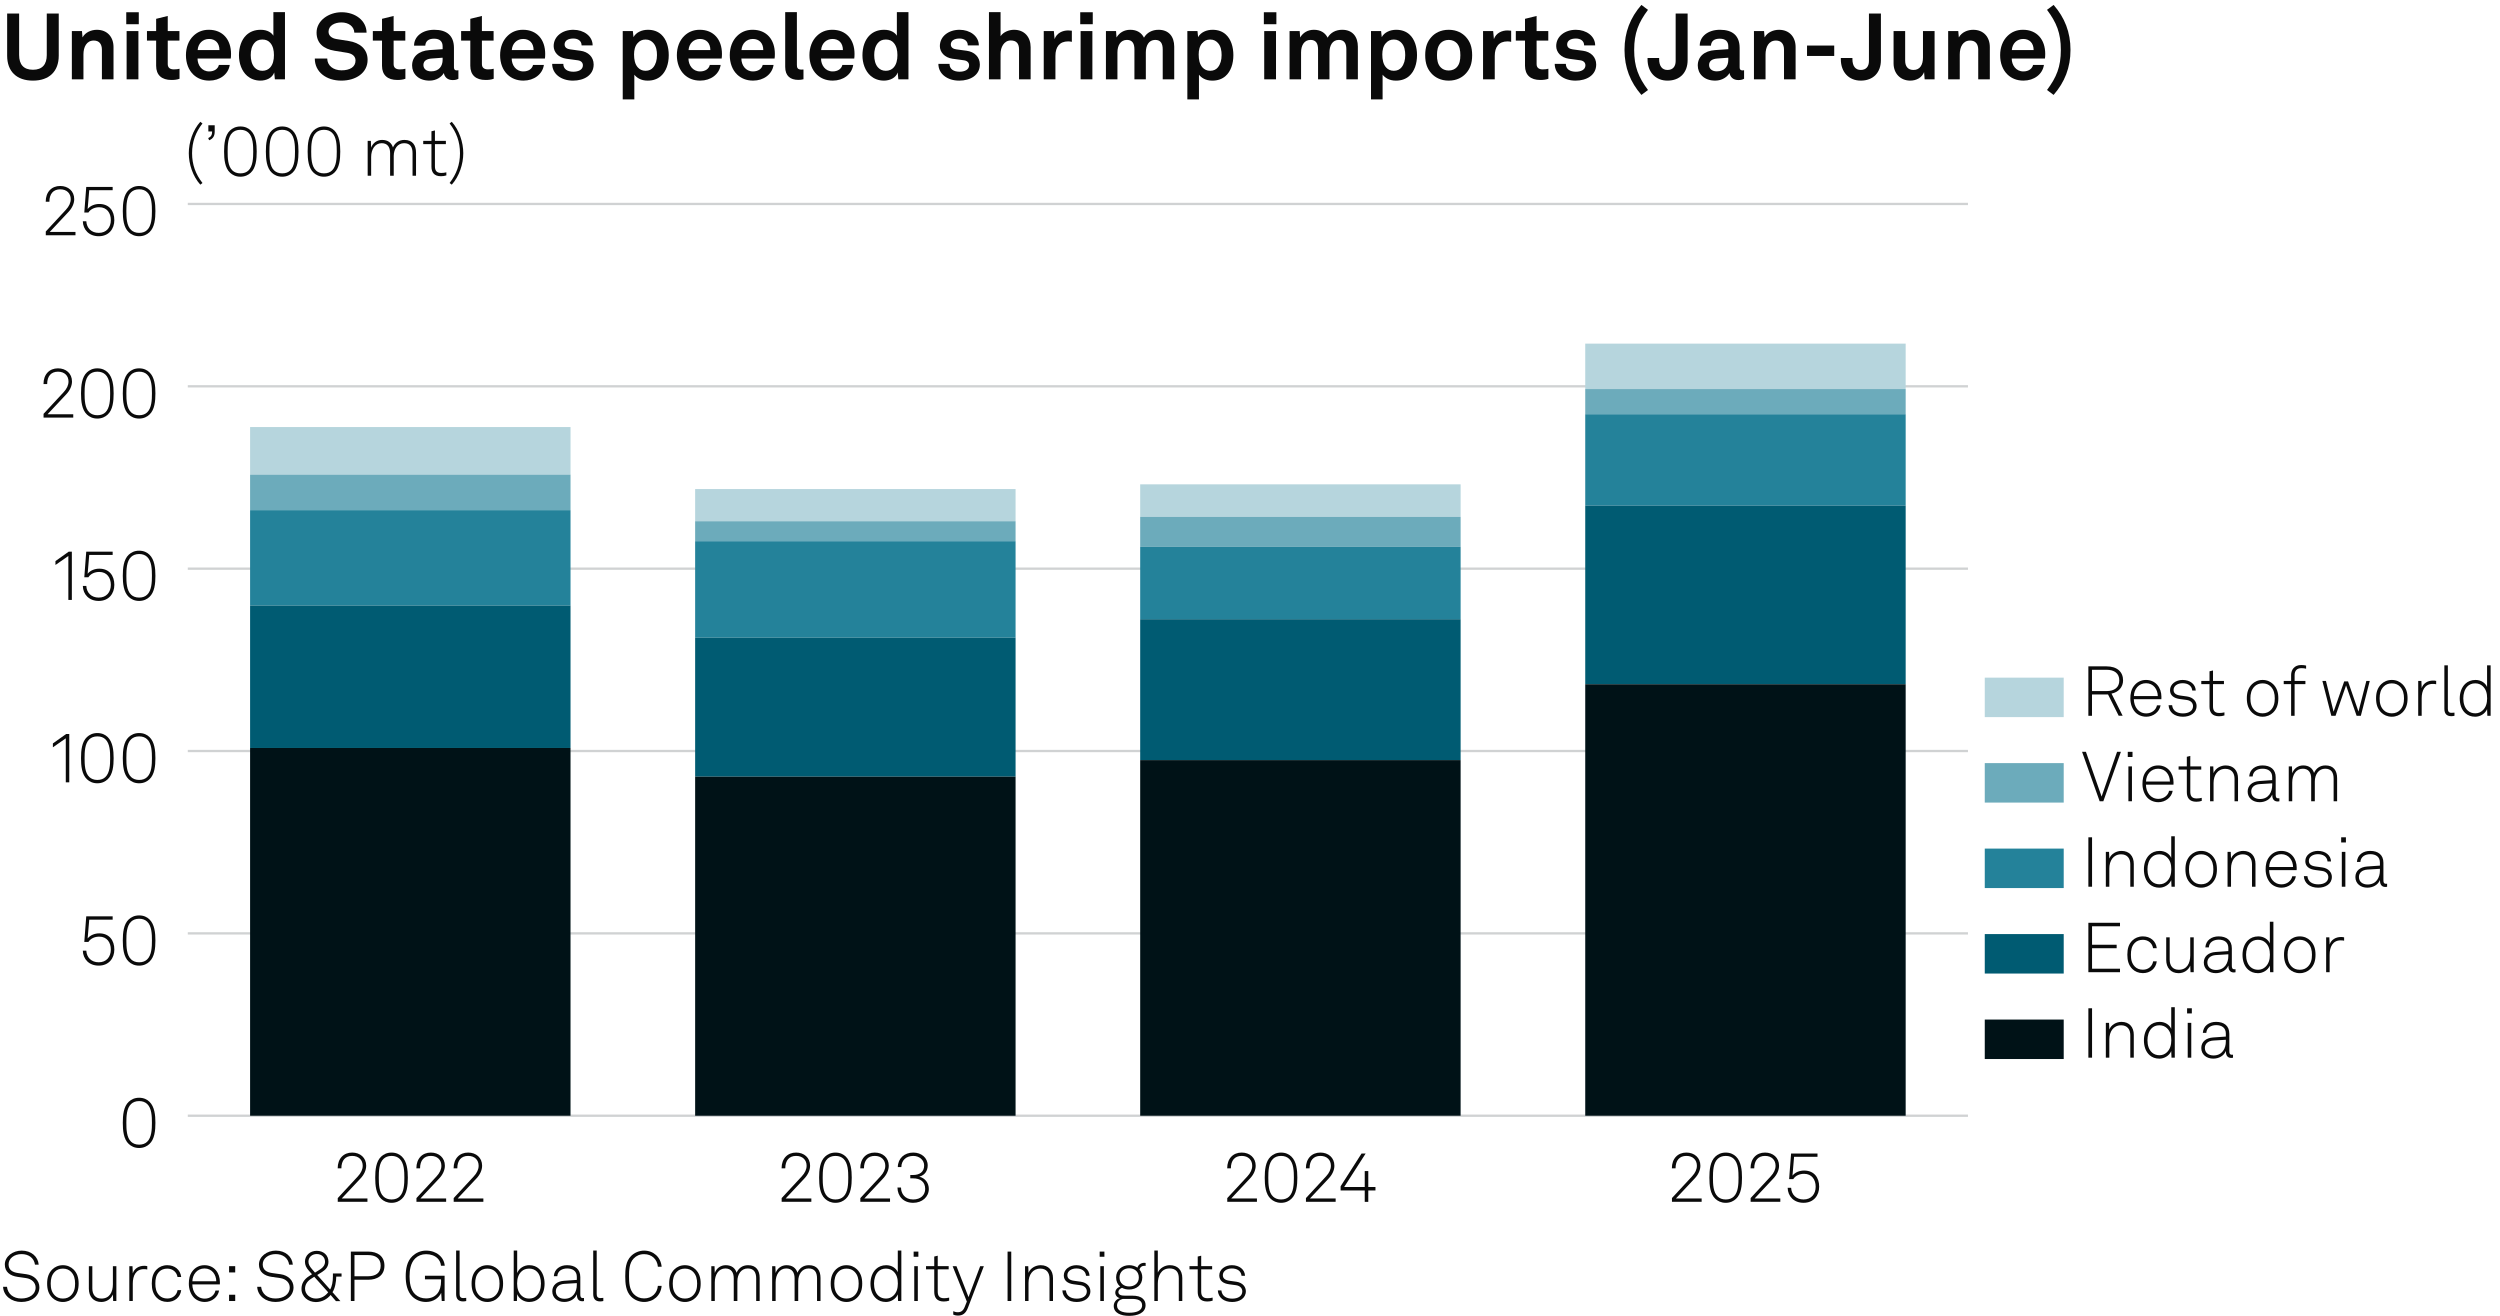 <?xml version="1.0" encoding="UTF-8"?>
<!-- Generator: Adobe Illustrator 28.0.0, SVG Export Plug-In . SVG Version: 6.00 Build 0)  -->
<svg version="1.1" x="0px" y="0px" viewBox="0 0 269.291 141.732" enable-background="new 0 0 269.291 141.732" xml:space="preserve" xmlns="http://www.w3.org/2000/svg" xmlns:xlink="http://www.w3.org/1999/xlink">
<g id="Background">
	<rect fill="#FFFFFF" width="269.291" height="141.732"/>
</g>
<g id="Graph">
	<g>
		<path fill="#0A0A0A" d="M0.77,5.996V1.459h1.29v4.467c0,1.01,0.479,1.589,1.489,1.589c1.01,0,1.489-0.58,1.489-1.589V1.459h1.29     v4.537c0,1.689-1.02,2.689-2.779,2.689C1.789,8.685,0.77,7.686,0.77,5.996z"/>
		<path fill="#0A0A0A" d="M7.74,3.348h1.089l0.06,0.68c0.31-0.56,0.95-0.819,1.549-0.819c1.109,0,1.789,0.77,1.789,1.859v3.478     h-1.25V5.356c0-0.609-0.29-0.989-0.87-0.989c-0.779,0-1.119,0.689-1.119,1.499v2.679H7.74V3.348z"/>
		<path fill="#0A0A0A" d="M14.949,1.319v1.29H13.6v-1.29H14.949z M14.909,3.348v5.197h-1.27V3.348H14.909z"/>
		<path fill="#0A0A0A" d="M16.819,7.086V4.377H15.83v-1.03h0.989V2.028l1.25-0.31v1.629h1.259v1.03h-1.259v2.528     c0,0.4,0.26,0.57,0.66,0.57c0.26,0,0.45-0.03,0.609-0.07v1.079c-0.27,0.1-0.569,0.13-0.869,0.13     C17.419,8.615,16.819,8.085,16.819,7.086z"/>
		<path fill="#0A0A0A" d="M20.839,8.045c-0.53-0.5-0.81-1.25-0.81-2.099c0-0.83,0.28-1.579,0.8-2.079     c0.399-0.39,0.939-0.66,1.659-0.66c1.5,0,2.399,1.049,2.399,2.599c0,0.2-0.01,0.379-0.03,0.5h-3.578     c0,0.709,0.459,1.389,1.249,1.389c0.57,0,0.959-0.29,1.05-0.7h1.169c-0.15,1.02-1.079,1.689-2.199,1.689     C21.809,8.685,21.259,8.435,20.839,8.045z M23.638,5.396c0-0.77-0.45-1.199-1.119-1.199c-0.68,0-1.179,0.49-1.229,1.199H23.638z"/>
		<path fill="#0A0A0A" d="M26.629,8.175c-0.6-0.52-0.889-1.37-0.889-2.219c0-0.88,0.27-1.669,0.779-2.159     c0.39-0.379,0.919-0.589,1.559-0.589c0.75,0,1.189,0.33,1.37,0.64V1.309h1.249v7.236h-1.089l-0.07-0.74     c-0.2,0.59-0.85,0.88-1.489,0.88C27.479,8.685,26.989,8.485,26.629,8.175z M29.098,7.275c0.3-0.33,0.41-0.799,0.41-1.339     c0-0.52-0.1-0.97-0.39-1.31c-0.2-0.24-0.479-0.37-0.859-0.37c-0.39,0-0.67,0.14-0.87,0.39c-0.28,0.35-0.38,0.79-0.38,1.29     c0,0.5,0.11,1,0.41,1.329c0.2,0.22,0.47,0.36,0.84,0.36C28.628,7.625,28.908,7.485,29.098,7.275z"/>
		<path fill="#0A0A0A" d="M33.909,6.306h1.339c0.01,0.77,0.66,1.27,1.539,1.27c0.88,0,1.509-0.34,1.509-1.06     c0-0.51-0.419-0.75-0.909-0.83l-1.359-0.22c-1.169-0.19-1.929-0.81-1.929-1.959c0-1.279,1.299-2.189,2.699-2.189     c1.469,0,2.668,0.89,2.688,2.199h-1.319c-0.03-0.68-0.62-1.099-1.389-1.099c-0.72,0-1.389,0.33-1.389,1     c0,0.43,0.35,0.709,0.859,0.79l1.319,0.209c1.159,0.18,2.029,0.84,2.029,2.029c0,1.409-1.269,2.239-2.828,2.239     C35.159,8.685,33.909,7.765,33.909,6.306z"/>
		<path fill="#0A0A0A" d="M41.149,7.086V4.377H40.16v-1.03h0.989V2.028l1.25-0.31v1.629h1.259v1.03h-1.259v2.528     c0,0.4,0.26,0.57,0.66,0.57c0.26,0,0.45-0.03,0.609-0.07v1.079c-0.27,0.1-0.569,0.13-0.869,0.13     C41.749,8.615,41.149,8.085,41.149,7.086z"/>
		<path fill="#0A0A0A" d="M44.39,7.056c0-0.949,0.7-1.579,1.859-1.659l1.429-0.1v-0.3c0-0.49-0.26-0.83-0.919-0.83     c-0.61,0-0.919,0.27-0.95,0.75H44.6c0-0.99,0.889-1.709,2.179-1.709c1.339,0,2.119,0.62,2.119,1.959v2.089     c0,0.24,0.11,0.33,0.32,0.33c0.06,0,0.12-0.01,0.16-0.02v0.919c-0.16,0.09-0.34,0.14-0.62,0.14c-0.54,0-0.87-0.31-0.95-0.76     c-0.24,0.42-0.799,0.82-1.539,0.82C45.029,8.685,44.39,7.905,44.39,7.056z M47.678,6.446v-0.23l-1.199,0.09     c-0.5,0.04-0.87,0.23-0.87,0.7c0,0.4,0.31,0.68,0.83,0.68C47.288,7.686,47.678,7.125,47.678,6.446z"/>
		<path fill="#0A0A0A" d="M50.659,7.086V4.377h-0.989v-1.03h0.989V2.028l1.25-0.31v1.629h1.259v1.03h-1.259v2.528     c0,0.4,0.26,0.57,0.66,0.57c0.26,0,0.45-0.03,0.609-0.07v1.079c-0.27,0.1-0.569,0.13-0.869,0.13     C51.258,8.615,50.659,8.085,50.659,7.086z"/>
		<path fill="#0A0A0A" d="M54.679,8.045c-0.53-0.5-0.81-1.25-0.81-2.099c0-0.83,0.28-1.579,0.8-2.079     c0.399-0.39,0.939-0.66,1.659-0.66c1.5,0,2.399,1.049,2.399,2.599c0,0.2-0.01,0.379-0.03,0.5h-3.578     c0,0.709,0.459,1.389,1.249,1.389c0.57,0,0.959-0.29,1.05-0.7h1.169c-0.15,1.02-1.079,1.689-2.199,1.689     C55.648,8.685,55.099,8.435,54.679,8.045z M57.477,5.396c0-0.77-0.45-1.199-1.119-1.199c-0.68,0-1.179,0.49-1.229,1.199H57.477z"/>
		<path fill="#0A0A0A" d="M59.479,6.876h1.199c0,0.58,0.46,0.85,1.08,0.85c0.52,0,1.029-0.2,1.029-0.69c0-0.28-0.19-0.49-0.54-0.54     l-1.25-0.17c-0.859-0.12-1.359-0.72-1.359-1.359c0-1.059,0.95-1.759,2.119-1.759c1.129,0,2.079,0.68,2.079,1.679h-1.189     c0-0.479-0.38-0.739-0.89-0.739c-0.54,0-0.939,0.22-0.939,0.64c0,0.37,0.32,0.49,0.6,0.53l1.109,0.15     c0.819,0.11,1.419,0.66,1.419,1.479c0,1.159-1.039,1.739-2.229,1.739C60.459,8.685,59.479,7.975,59.479,6.876z"/>
		<path fill="#0A0A0A" d="M67.079,3.348h1.089l0.07,0.65c0.29-0.53,0.919-0.79,1.559-0.79c0.6,0,1.079,0.19,1.429,0.51     c0.56,0.509,0.81,1.349,0.81,2.219c0,0.929-0.28,1.759-0.85,2.259c-0.35,0.31-0.83,0.49-1.419,0.49c-0.75,0-1.189-0.33-1.439-0.64     v2.658h-1.25V3.348z M70.367,7.256c0.28-0.35,0.4-0.79,0.4-1.319c0-0.48-0.08-0.939-0.37-1.279c-0.21-0.24-0.46-0.4-0.859-0.4     c-0.38,0-0.63,0.14-0.85,0.38c-0.29,0.31-0.39,0.759-0.39,1.229c0,0.56,0.1,1.06,0.41,1.399c0.19,0.21,0.459,0.36,0.83,0.36     C69.917,7.625,70.187,7.476,70.367,7.256z"/>
		<path fill="#0A0A0A" d="M73.719,8.045c-0.53-0.5-0.81-1.25-0.81-2.099c0-0.83,0.28-1.579,0.8-2.079     c0.399-0.39,0.939-0.66,1.659-0.66c1.5,0,2.399,1.049,2.399,2.599c0,0.2-0.01,0.379-0.03,0.5h-3.578     c0,0.709,0.459,1.389,1.249,1.389c0.57,0,0.959-0.29,1.05-0.7h1.169c-0.15,1.02-1.079,1.689-2.199,1.689     C74.688,8.685,74.139,8.435,73.719,8.045z M76.517,5.396c0-0.77-0.45-1.199-1.119-1.199c-0.68,0-1.179,0.49-1.229,1.199H76.517z"/>
		<path fill="#0A0A0A" d="M79.418,8.045c-0.53-0.5-0.81-1.25-0.81-2.099c0-0.83,0.28-1.579,0.8-2.079     c0.399-0.39,0.939-0.66,1.659-0.66c1.5,0,2.399,1.049,2.399,2.599c0,0.2-0.01,0.379-0.03,0.5h-3.578     c0,0.709,0.459,1.389,1.249,1.389c0.57,0,0.959-0.29,1.05-0.7h1.169c-0.15,1.02-1.079,1.689-2.199,1.689     C80.388,8.685,79.838,8.435,79.418,8.045z M82.217,5.396c0-0.77-0.45-1.199-1.119-1.199c-0.68,0-1.179,0.49-1.229,1.199H82.217z"/>
		<path fill="#0A0A0A" d="M84.579,7.206V1.309h1.259v5.687c0,0.3,0.07,0.5,0.5,0.5c0.11,0,0.14-0.01,0.21-0.01v1.05     c-0.23,0.05-0.32,0.07-0.55,0.07C85.148,8.605,84.579,8.195,84.579,7.206z"/>
		<path fill="#0A0A0A" d="M87.999,8.045c-0.53-0.5-0.81-1.25-0.81-2.099c0-0.83,0.28-1.579,0.8-2.079     c0.399-0.39,0.939-0.66,1.659-0.66c1.5,0,2.399,1.049,2.399,2.599c0,0.2-0.01,0.379-0.03,0.5h-3.578     c0,0.709,0.459,1.389,1.249,1.389c0.57,0,0.959-0.29,1.05-0.7h1.169c-0.15,1.02-1.079,1.689-2.199,1.689     C88.968,8.685,88.418,8.435,87.999,8.045z M90.797,5.396c0-0.77-0.45-1.199-1.119-1.199c-0.68,0-1.179,0.49-1.229,1.199H90.797z"/>
		<path fill="#0A0A0A" d="M93.788,8.175c-0.6-0.52-0.889-1.37-0.889-2.219c0-0.88,0.27-1.669,0.779-2.159     c0.39-0.379,0.919-0.589,1.559-0.589c0.75,0,1.189,0.33,1.37,0.64V1.309h1.249v7.236h-1.089l-0.07-0.74     c-0.2,0.59-0.85,0.88-1.489,0.88C94.638,8.685,94.148,8.485,93.788,8.175z M96.257,7.275c0.3-0.33,0.41-0.799,0.41-1.339     c0-0.52-0.1-0.97-0.39-1.31c-0.2-0.24-0.479-0.37-0.859-0.37c-0.39,0-0.67,0.14-0.87,0.39c-0.28,0.35-0.38,0.79-0.38,1.29     c0,0.5,0.11,1,0.41,1.329c0.2,0.22,0.47,0.36,0.84,0.36C95.787,7.625,96.067,7.485,96.257,7.275z"/>
		<path fill="#0A0A0A" d="M101.079,6.876h1.199c0,0.58,0.46,0.85,1.08,0.85c0.52,0,1.029-0.2,1.029-0.69c0-0.28-0.19-0.49-0.54-0.54     l-1.25-0.17c-0.859-0.12-1.359-0.72-1.359-1.359c0-1.059,0.95-1.759,2.119-1.759c1.129,0,2.079,0.68,2.079,1.679h-1.189     c0-0.479-0.38-0.739-0.89-0.739c-0.54,0-0.939,0.22-0.939,0.64c0,0.37,0.32,0.49,0.6,0.53l1.109,0.15     c0.819,0.11,1.419,0.66,1.419,1.479c0,1.159-1.039,1.739-2.229,1.739C102.058,8.685,101.079,7.975,101.079,6.876z"/>
		<path fill="#0A0A0A" d="M107.778,1.309v2.588c0.3-0.45,0.909-0.689,1.449-0.689c1.139,0,1.789,0.799,1.789,1.869v3.468h-1.25     V5.307c0-0.6-0.27-0.949-0.89-0.949c-0.75,0-1.099,0.77-1.099,1.429v2.758h-1.25V1.309H107.778z"/>
		<path fill="#0A0A0A" d="M112.428,3.348h1.089l0.08,0.86c0.24-0.66,0.859-0.93,1.469-0.93c0.13,0,0.26,0.01,0.39,0.03v1.2     c-0.1-0.03-0.25-0.05-0.4-0.05c-0.929,0-1.369,0.6-1.369,1.569v2.519h-1.259V3.348z"/>
		<path fill="#0A0A0A" d="M117.708,1.319v1.29h-1.35v-1.29H117.708z M117.668,3.348v5.197h-1.27V3.348H117.668z"/>
		<path fill="#0A0A0A" d="M119.128,3.348h1.089l0.05,0.69c0.29-0.49,0.79-0.83,1.479-0.83c0.729,0,1.219,0.33,1.479,0.85     c0.31-0.54,0.87-0.85,1.569-0.85c1.109,0,1.689,0.739,1.689,1.819v3.518h-1.239V5.327c0-0.64-0.22-1.029-0.81-1.029     c-0.689,0-1.009,0.609-1.009,1.349v2.898h-1.229V5.327c0-0.64-0.22-1.029-0.81-1.029c-0.689,0-1.02,0.609-1.02,1.349v2.898h-1.239     V3.348z"/>
		<path fill="#0A0A0A" d="M127.898,3.348h1.089l0.07,0.65c0.29-0.53,0.919-0.79,1.559-0.79c0.6,0,1.079,0.19,1.429,0.51     c0.56,0.509,0.81,1.349,0.81,2.219c0,0.929-0.279,1.759-0.85,2.259c-0.35,0.31-0.829,0.49-1.419,0.49     c-0.75,0-1.189-0.33-1.439-0.64v2.658h-1.25V3.348z M131.187,7.256c0.28-0.35,0.4-0.79,0.4-1.319c0-0.48-0.08-0.939-0.37-1.279     c-0.21-0.24-0.46-0.4-0.859-0.4c-0.38,0-0.63,0.14-0.85,0.38c-0.29,0.31-0.39,0.759-0.39,1.229c0,0.56,0.1,1.06,0.41,1.399     c0.19,0.21,0.459,0.36,0.83,0.36C130.737,7.625,131.007,7.476,131.187,7.256z"/>
		<path fill="#0A0A0A" d="M137.487,1.319v1.29h-1.35v-1.29H137.487z M137.447,3.348v5.197h-1.27V3.348H137.447z"/>
		<path fill="#0A0A0A" d="M138.908,3.348h1.09l0.05,0.69c0.29-0.49,0.789-0.83,1.479-0.83c0.729,0,1.219,0.33,1.479,0.85     c0.31-0.54,0.87-0.85,1.569-0.85c1.109,0,1.689,0.739,1.689,1.819v3.518h-1.239V5.327c0-0.64-0.221-1.029-0.81-1.029     c-0.69,0-1.01,0.609-1.01,1.349v2.898h-1.229V5.327c0-0.64-0.22-1.029-0.81-1.029c-0.689,0-1.02,0.609-1.02,1.349v2.898h-1.239     V3.348z"/>
		<path fill="#0A0A0A" d="M147.678,3.348h1.09l0.069,0.65c0.29-0.53,0.92-0.79,1.56-0.79c0.6,0,1.079,0.19,1.429,0.51     c0.56,0.509,0.81,1.349,0.81,2.219c0,0.929-0.279,1.759-0.85,2.259c-0.35,0.31-0.829,0.49-1.419,0.49     c-0.749,0-1.189-0.33-1.439-0.64v2.658h-1.249V3.348z M150.966,7.256c0.28-0.35,0.4-0.79,0.4-1.319c0-0.48-0.08-0.939-0.37-1.279     c-0.21-0.24-0.46-0.4-0.859-0.4c-0.38,0-0.63,0.14-0.85,0.38c-0.29,0.31-0.39,0.759-0.39,1.229c0,0.56,0.1,1.06,0.409,1.399     c0.19,0.21,0.46,0.36,0.83,0.36C150.517,7.625,150.786,7.476,150.966,7.256z"/>
		<path fill="#0A0A0A" d="M154.178,7.896c-0.42-0.47-0.66-1.04-0.66-1.949s0.24-1.479,0.66-1.949c0.369-0.42,0.989-0.79,1.869-0.79     c0.879,0,1.499,0.37,1.868,0.79c0.42,0.47,0.66,1.039,0.66,1.949s-0.24,1.479-0.66,1.949c-0.369,0.419-0.989,0.79-1.868,0.79     C155.167,8.685,154.547,8.315,154.178,7.896z M156.896,7.266c0.329-0.33,0.409-0.81,0.409-1.319s-0.08-0.989-0.409-1.319     c-0.181-0.18-0.46-0.33-0.85-0.33c-0.391,0-0.67,0.15-0.85,0.33c-0.33,0.33-0.41,0.81-0.41,1.319s0.08,0.99,0.41,1.319     c0.18,0.18,0.459,0.33,0.85,0.33C156.437,7.595,156.716,7.445,156.896,7.266z"/>
		<path fill="#0A0A0A" d="M159.748,3.348h1.09l0.08,0.86c0.239-0.66,0.859-0.93,1.469-0.93c0.13,0,0.26,0.01,0.39,0.03v1.2     c-0.1-0.03-0.25-0.05-0.399-0.05c-0.93,0-1.369,0.6-1.369,1.569v2.519h-1.26V3.348z"/>
		<path fill="#0A0A0A" d="M164.268,7.086V4.377h-0.99v-1.03h0.99V2.028l1.249-0.31v1.629h1.259v1.03h-1.259v2.528     c0,0.4,0.26,0.57,0.659,0.57c0.261,0,0.45-0.03,0.61-0.07v1.079c-0.271,0.1-0.57,0.13-0.87,0.13     C164.867,8.615,164.268,8.085,164.268,7.086z"/>
		<path fill="#0A0A0A" d="M167.468,6.876h1.199c0,0.58,0.46,0.85,1.079,0.85c0.521,0,1.03-0.2,1.03-0.69c0-0.28-0.19-0.49-0.54-0.54     l-1.249-0.17c-0.86-0.12-1.359-0.72-1.359-1.359c0-1.059,0.949-1.759,2.118-1.759c1.13,0,2.079,0.68,2.079,1.679h-1.189     c0-0.479-0.38-0.739-0.89-0.739c-0.539,0-0.939,0.22-0.939,0.64c0,0.37,0.32,0.49,0.6,0.53l1.109,0.15     c0.82,0.11,1.42,0.66,1.42,1.479c0,1.159-1.04,1.739-2.229,1.739C168.447,8.685,167.468,7.975,167.468,6.876z"/>
		<path fill="#0A0A0A" d="M174.987,5.376c0-1.909,0.62-3.468,1.819-4.847l0.71,0.53c-1.02,1.369-1.489,2.489-1.489,4.317     c0,1.829,0.47,2.949,1.489,4.318l-0.71,0.53C175.607,8.845,174.987,7.286,174.987,5.376z"/>
		<path fill="#0A0A0A" d="M177.468,6.386v-0.14h1.249v0.13c0,0.74,0.32,1.16,0.899,1.16c0.58,0,0.88-0.38,0.88-0.959V1.459h1.289     v5.017c0,1.339-0.829,2.209-2.169,2.209C178.337,8.685,177.468,7.775,177.468,6.386z"/>
		<path fill="#0A0A0A" d="M182.878,7.056c0-0.949,0.699-1.579,1.858-1.659l1.43-0.1v-0.3c0-0.49-0.26-0.83-0.92-0.83     c-0.609,0-0.919,0.27-0.949,0.75h-1.209c0-0.99,0.89-1.709,2.179-1.709c1.339,0,2.119,0.62,2.119,1.959v2.089     c0,0.24,0.109,0.33,0.319,0.33c0.061,0,0.12-0.01,0.16-0.02v0.919c-0.16,0.09-0.34,0.14-0.62,0.14c-0.539,0-0.869-0.31-0.949-0.76     c-0.24,0.42-0.8,0.82-1.539,0.82C183.518,8.685,182.878,7.905,182.878,7.056z M186.166,6.446v-0.23l-1.199,0.09     c-0.5,0.04-0.869,0.23-0.869,0.7c0,0.4,0.31,0.68,0.829,0.68C185.776,7.686,186.166,7.125,186.166,6.446z"/>
		<path fill="#0A0A0A" d="M188.928,3.348h1.09l0.06,0.68c0.31-0.56,0.949-0.819,1.549-0.819c1.109,0,1.789,0.77,1.789,1.859v3.478     h-1.249V5.356c0-0.609-0.29-0.989-0.869-0.989c-0.78,0-1.12,0.689-1.12,1.499v2.679h-1.249V3.348z"/>
		<path fill="#0A0A0A" d="M197.576,4.907v1.12h-2.929v-1.12H197.576z"/>
		<path fill="#0A0A0A" d="M198.288,6.386v-0.14h1.249v0.13c0,0.74,0.32,1.16,0.899,1.16c0.58,0,0.88-0.38,0.88-0.959V1.459h1.289     v5.017c0,1.339-0.829,2.209-2.169,2.209C199.157,8.685,198.288,7.775,198.288,6.386z"/>
		<path fill="#0A0A0A" d="M203.968,6.826V3.348h1.249v3.188c0,0.609,0.29,1,0.899,1c0.72,0,1.02-0.59,1.02-1.339V3.348h1.25v5.197     h-1.07l-0.06-0.78c-0.22,0.59-0.829,0.92-1.489,0.92C204.728,8.685,203.968,7.935,203.968,6.826z"/>
		<path fill="#0A0A0A" d="M209.848,3.348h1.09l0.06,0.68c0.31-0.56,0.949-0.819,1.549-0.819c1.109,0,1.789,0.77,1.789,1.859v3.478     h-1.249V5.356c0-0.609-0.29-0.989-0.869-0.989c-0.78,0-1.12,0.689-1.12,1.499v2.679h-1.249V3.348z"/>
		<path fill="#0A0A0A" d="M216.257,8.045c-0.529-0.5-0.81-1.25-0.81-2.099c0-0.83,0.28-1.579,0.8-2.079     c0.399-0.39,0.939-0.66,1.659-0.66c1.499,0,2.398,1.049,2.398,2.599c0,0.2-0.01,0.379-0.03,0.5h-3.578     c0,0.709,0.46,1.389,1.25,1.389c0.569,0,0.959-0.29,1.049-0.7h1.17c-0.15,1.02-1.08,1.689-2.199,1.689     C217.227,8.685,216.677,8.435,216.257,8.045z M219.056,5.396c0-0.77-0.45-1.199-1.12-1.199c-0.68,0-1.179,0.49-1.229,1.199     H219.056z"/>
		<path fill="#0A0A0A" d="M220.497,9.694c1.02-1.369,1.489-2.489,1.489-4.318c0-1.829-0.47-2.948-1.489-4.317l0.71-0.53     c1.199,1.379,1.819,2.938,1.819,4.847c0,1.909-0.62,3.468-1.819,4.848L220.497,9.694z"/>
	</g>
	<g>
		<path fill="#0A0A0A" d="M0.331,138.608h0.42c0.09,0.766,0.676,1.262,1.547,1.262c0.863,0,1.539-0.436,1.539-1.187     c0-0.503-0.398-0.924-1.036-1.014l-0.901-0.128c-0.811-0.112-1.381-0.532-1.381-1.336c0-0.863,0.871-1.494,1.817-1.494     c1.028,0,1.764,0.646,1.832,1.517H3.769c-0.105-0.751-0.706-1.141-1.449-1.141c-0.781,0-1.396,0.458-1.396,1.104     c0,0.615,0.443,0.855,1.014,0.938l0.916,0.127c0.818,0.113,1.389,0.676,1.389,1.412c0,0.945-0.833,1.576-1.944,1.576     C1.239,140.245,0.375,139.584,0.331,138.608z"/>
		<path fill="#0A0A0A" d="M5.648,139.802c-0.413-0.397-0.571-0.893-0.571-1.539c0-0.638,0.158-1.141,0.571-1.539     c0.27-0.255,0.646-0.442,1.126-0.442s0.856,0.188,1.126,0.442c0.413,0.398,0.57,0.901,0.57,1.539c0,0.646-0.158,1.142-0.57,1.539     c-0.271,0.256-0.646,0.443-1.126,0.443S5.918,140.058,5.648,139.802z M7.638,139.547c0.353-0.346,0.451-0.788,0.451-1.284     c0-0.487-0.098-0.938-0.451-1.283c-0.203-0.203-0.488-0.33-0.863-0.33s-0.661,0.127-0.863,0.33     c-0.353,0.345-0.45,0.796-0.45,1.283c0,0.496,0.097,0.938,0.45,1.284c0.203,0.203,0.488,0.33,0.863,0.33     S7.435,139.75,7.638,139.547z"/>
		<path fill="#0A0A0A" d="M9.571,138.812v-2.425h0.375v2.402c0,0.652,0.323,1.088,0.983,1.088c0.871,0,1.231-0.698,1.231-1.539     v-1.951h0.375v3.753h-0.345l-0.03-0.705c-0.21,0.495-0.69,0.811-1.254,0.811C10.059,140.245,9.571,139.652,9.571,138.812z"/>
		<path fill="#0A0A0A" d="M13.928,136.387h0.345l0.03,0.772c0.165-0.525,0.675-0.811,1.208-0.811c0.113,0,0.24,0,0.353,0.038v0.36     c-0.12-0.03-0.248-0.038-0.368-0.038c-0.871,0-1.193,0.721-1.193,1.554v1.877h-0.375V136.387z"/>
		<path fill="#0A0A0A" d="M16.891,139.795c-0.398-0.398-0.541-0.894-0.541-1.532c0-0.646,0.135-1.148,0.541-1.539     c0.27-0.263,0.653-0.442,1.133-0.442c0.796,0,1.404,0.488,1.494,1.269h-0.398c-0.083-0.518-0.511-0.9-1.096-0.9     c-0.368,0-0.661,0.12-0.863,0.322c-0.353,0.353-0.428,0.796-0.428,1.291c0,0.488,0.083,0.932,0.435,1.284     c0.203,0.203,0.496,0.323,0.863,0.323c0.586,0,1.014-0.384,1.096-0.901h0.391c-0.098,0.773-0.706,1.269-1.494,1.269     C17.544,140.237,17.161,140.064,16.891,139.795z"/>
		<path fill="#0A0A0A" d="M20.836,139.72c-0.308-0.36-0.496-0.871-0.496-1.441c0-0.474,0.075-0.938,0.375-1.337     c0.323-0.428,0.766-0.66,1.314-0.66c1.036,0,1.659,0.826,1.659,1.824c0,0.09,0,0.143-0.007,0.248h-2.965     c0.015,0.833,0.503,1.531,1.344,1.531c0.593,0,1.059-0.391,1.148-0.871h0.391c-0.113,0.706-0.789,1.231-1.539,1.231     C21.519,140.245,21.083,140.005,20.836,139.72z M23.298,138.016c-0.015-0.714-0.458-1.382-1.269-1.382     c-0.796,0-1.292,0.646-1.307,1.382H23.298z"/>
		<path fill="#0A0A0A" d="M25.336,136.387v0.675h-0.661v-0.675H25.336z M25.336,139.464v0.676h-0.661v-0.676H25.336z"/>
		<path fill="#0A0A0A" d="M27.705,138.608h0.421c0.09,0.766,0.675,1.262,1.546,1.262c0.863,0,1.539-0.436,1.539-1.187     c0-0.503-0.398-0.924-1.036-1.014l-0.901-0.128c-0.811-0.112-1.381-0.532-1.381-1.336c0-0.863,0.871-1.494,1.817-1.494     c1.028,0,1.764,0.646,1.832,1.517h-0.398c-0.105-0.751-0.706-1.141-1.449-1.141c-0.781,0-1.396,0.458-1.396,1.104     c0,0.615,0.443,0.855,1.014,0.938l0.916,0.127c0.818,0.113,1.389,0.676,1.389,1.412c0,0.945-0.833,1.576-1.944,1.576     C28.613,140.245,27.75,139.584,27.705,138.608z"/>
		<path fill="#0A0A0A" d="M32.475,138.834c0-0.594,0.292-1.036,0.795-1.359l0.338-0.218l-0.345-0.39     c-0.285-0.323-0.413-0.608-0.413-0.969c0-0.661,0.541-1.164,1.269-1.164c0.713,0,1.261,0.458,1.261,1.179     c0,0.519-0.278,0.841-0.683,1.097l-0.526,0.33l1.389,1.562c0.203-0.323,0.3-0.849,0.3-1.404v-0.322h0.931v0.338h-0.57     c-0.008,0.54-0.135,1.291-0.405,1.674l0.855,0.969h-0.48l-0.578-0.669c-0.36,0.451-0.938,0.767-1.591,0.767     C33.196,140.253,32.475,139.682,32.475,138.834z M35.35,139.201l-1.501-1.674l-0.338,0.218c-0.39,0.248-0.653,0.601-0.653,1.066     c0,0.623,0.556,1.065,1.164,1.065C34.607,139.877,35.058,139.592,35.35,139.201z M34.509,136.717     c0.285-0.181,0.503-0.466,0.503-0.804c0-0.495-0.375-0.833-0.893-0.833c-0.473,0-0.894,0.308-0.894,0.818     c0,0.285,0.135,0.518,0.36,0.78l0.345,0.405L34.509,136.717z"/>
		<path fill="#0A0A0A" d="M39.662,134.817c0.983,0,1.749,0.473,1.749,1.517c0,1.043-0.766,1.517-1.749,1.517h-1.479v2.289h-0.391     v-5.322H39.662z M41.006,136.334c0-0.826-0.593-1.142-1.366-1.142h-1.457v2.282h1.457     C40.413,137.475,41.006,137.159,41.006,136.334z"/>
		<path fill="#0A0A0A" d="M44.431,139.675c-0.593-0.571-0.729-1.435-0.729-2.192c0-0.766,0.12-1.614,0.729-2.185     c0.353-0.33,0.855-0.586,1.456-0.586c0.571,0,1.051,0.173,1.396,0.458c0.36,0.293,0.585,0.706,0.623,1.171h-0.405     c-0.03-0.322-0.158-0.585-0.36-0.788c-0.3-0.3-0.75-0.458-1.246-0.458c-0.48,0-0.871,0.173-1.156,0.443     c-0.518,0.495-0.623,1.291-0.623,1.944c0,0.646,0.098,1.486,0.63,1.959c0.3,0.271,0.684,0.421,1.141,0.421     c1.089,0,1.622-0.773,1.622-1.84v-0.218h-1.734v-0.383h2.117v2.718h-0.308l-0.06-0.878c-0.248,0.556-0.856,0.983-1.637,0.983     C45.286,140.245,44.776,140.005,44.431,139.675z"/>
		<path fill="#0A0A0A" d="M49.132,139.39v-4.685h0.375v4.669c0,0.256,0.075,0.45,0.39,0.45c0.15,0,0.218-0.007,0.323-0.022v0.338     c-0.083,0.022-0.181,0.045-0.338,0.045C49.403,140.185,49.132,139.938,49.132,139.39z"/>
		<path fill="#0A0A0A" d="M51.368,139.802c-0.413-0.397-0.57-0.893-0.57-1.539c0-0.638,0.157-1.141,0.57-1.539     c0.271-0.255,0.646-0.442,1.126-0.442s0.856,0.188,1.126,0.442c0.413,0.398,0.571,0.901,0.571,1.539     c0,0.646-0.158,1.142-0.571,1.539c-0.27,0.256-0.646,0.443-1.126,0.443S51.638,140.058,51.368,139.802z M53.357,139.547     c0.353-0.346,0.451-0.788,0.451-1.284c0-0.487-0.098-0.938-0.451-1.283c-0.203-0.203-0.488-0.33-0.863-0.33     c-0.375,0-0.661,0.127-0.863,0.33c-0.353,0.345-0.45,0.796-0.45,1.283c0,0.496,0.098,0.938,0.45,1.284     c0.203,0.203,0.488,0.33,0.863,0.33C52.869,139.877,53.154,139.75,53.357,139.547z"/>
		<path fill="#0A0A0A" d="M55.71,139.404l-0.03,0.735h-0.345v-5.435h0.375v2.425c0.195-0.519,0.743-0.849,1.291-0.849     c0.451,0,0.803,0.15,1.059,0.391c0.405,0.375,0.601,0.976,0.601,1.599c0,0.653-0.203,1.254-0.638,1.622     c-0.255,0.218-0.585,0.353-1.028,0.353C56.476,140.245,55.905,139.93,55.71,139.404z M57.76,139.614     c0.353-0.315,0.51-0.811,0.51-1.352c0-0.487-0.12-0.976-0.428-1.283c-0.203-0.203-0.473-0.33-0.841-0.33     c-0.353,0-0.616,0.112-0.811,0.292c-0.353,0.323-0.488,0.767-0.488,1.321c0,0.519,0.143,0.991,0.496,1.314     c0.195,0.18,0.451,0.3,0.788,0.3C57.317,139.877,57.572,139.779,57.76,139.614z"/>
		<path fill="#0A0A0A" d="M59.49,139.097c0-0.668,0.51-1.081,1.261-1.134l1.382-0.098v-0.33c0-0.631-0.458-0.901-1.036-0.901     c-0.563,0-1.029,0.271-1.066,0.834h-0.375c0.052-0.773,0.676-1.187,1.426-1.187c0.856,0,1.426,0.42,1.426,1.283v1.854     c0,0.256,0.038,0.405,0.293,0.405c0.03,0,0.075,0,0.105-0.007v0.33c-0.052,0.015-0.12,0.022-0.18,0.022     c-0.465,0-0.593-0.353-0.593-0.751c-0.203,0.533-0.773,0.826-1.352,0.826C60.053,140.245,59.49,139.802,59.49,139.097z      M62.132,138.405v-0.194l-1.344,0.082c-0.578,0.038-0.916,0.353-0.916,0.796c0,0.525,0.405,0.811,0.938,0.811     C61.757,139.899,62.132,139.134,62.132,138.405z"/>
		<path fill="#0A0A0A" d="M63.899,139.39v-4.685h0.375v4.669c0,0.256,0.075,0.45,0.39,0.45c0.15,0,0.218-0.007,0.323-0.022v0.338     c-0.083,0.022-0.18,0.045-0.337,0.045C64.17,140.185,63.899,139.938,63.899,139.39z"/>
		<path fill="#0A0A0A" d="M67.973,139.659c-0.571-0.578-0.623-1.426-0.623-2.185c0-0.758,0.052-1.599,0.623-2.177     c0.368-0.368,0.893-0.586,1.404-0.586c1.021,0,1.802,0.714,1.892,1.734h-0.405c-0.067-0.788-0.646-1.352-1.486-1.352     c-0.473,0-0.833,0.173-1.119,0.466c-0.48,0.495-0.503,1.276-0.503,1.914c0,0.639,0.03,1.427,0.51,1.922     c0.293,0.301,0.668,0.466,1.111,0.466c0.841,0,1.419-0.563,1.486-1.352h0.405c-0.083,1.044-0.893,1.734-1.892,1.734     C68.866,140.245,68.34,140.027,67.973,139.659z"/>
		<path fill="#0A0A0A" d="M72.652,139.802c-0.413-0.397-0.571-0.893-0.571-1.539c0-0.638,0.158-1.141,0.571-1.539     c0.27-0.255,0.646-0.442,1.126-0.442s0.856,0.188,1.126,0.442c0.413,0.398,0.57,0.901,0.57,1.539c0,0.646-0.158,1.142-0.57,1.539     c-0.271,0.256-0.646,0.443-1.126,0.443S72.922,140.058,72.652,139.802z M74.642,139.547c0.353-0.346,0.451-0.788,0.451-1.284     c0-0.487-0.098-0.938-0.451-1.283c-0.203-0.203-0.488-0.33-0.863-0.33s-0.661,0.127-0.863,0.33     c-0.353,0.345-0.45,0.796-0.45,1.283c0,0.496,0.097,0.938,0.45,1.284c0.203,0.203,0.488,0.33,0.863,0.33     S74.439,139.75,74.642,139.547z"/>
		<path fill="#0A0A0A" d="M76.62,136.387h0.345l0.03,0.735c0.172-0.503,0.63-0.841,1.178-0.841c0.646,0,1.021,0.33,1.171,0.811     c0.203-0.465,0.608-0.811,1.239-0.811c0.878,0,1.246,0.578,1.246,1.381v2.478h-0.375v-2.432c0-0.661-0.255-1.074-0.908-1.074     c-0.706,0-1.119,0.623-1.119,1.382v2.124h-0.39v-2.432c0-0.661-0.286-1.074-0.909-1.074c-0.721,0-1.133,0.676-1.133,1.479v2.026     H76.62V136.387z"/>
		<path fill="#0A0A0A" d="M83.174,136.387h0.345l0.03,0.735c0.172-0.503,0.63-0.841,1.178-0.841c0.646,0,1.021,0.33,1.171,0.811     c0.203-0.465,0.608-0.811,1.239-0.811c0.878,0,1.246,0.578,1.246,1.381v2.478h-0.375v-2.432c0-0.661-0.255-1.074-0.908-1.074     c-0.706,0-1.119,0.623-1.119,1.382v2.124h-0.39v-2.432c0-0.661-0.286-1.074-0.909-1.074c-0.721,0-1.133,0.676-1.133,1.479v2.026     h-0.375V136.387z"/>
		<path fill="#0A0A0A" d="M90.052,139.802c-0.413-0.397-0.57-0.893-0.57-1.539c0-0.638,0.157-1.141,0.57-1.539     c0.271-0.255,0.646-0.442,1.126-0.442s0.856,0.188,1.126,0.442c0.413,0.398,0.571,0.901,0.571,1.539     c0,0.646-0.158,1.142-0.571,1.539c-0.27,0.256-0.646,0.443-1.126,0.443S90.323,140.058,90.052,139.802z M92.042,139.547     c0.353-0.346,0.451-0.788,0.451-1.284c0-0.487-0.098-0.938-0.451-1.283c-0.203-0.203-0.488-0.33-0.863-0.33     c-0.375,0-0.661,0.127-0.863,0.33c-0.353,0.345-0.45,0.796-0.45,1.283c0,0.496,0.098,0.938,0.45,1.284     c0.203,0.203,0.488,0.33,0.863,0.33C91.554,139.877,91.839,139.75,92.042,139.547z"/>
		<path fill="#0A0A0A" d="M94.395,139.885c-0.436-0.368-0.631-0.969-0.631-1.614c0-0.615,0.195-1.193,0.601-1.576     c0.263-0.248,0.631-0.413,1.096-0.413c0.608,0,1.073,0.338,1.246,0.758v-2.334h0.383v5.435h-0.353l-0.03-0.713     c-0.21,0.503-0.758,0.818-1.276,0.818C94.987,140.245,94.649,140.103,94.395,139.885z M96.226,139.569     c0.353-0.323,0.488-0.788,0.488-1.307c0-0.555-0.128-0.99-0.48-1.313c-0.195-0.18-0.458-0.3-0.811-0.3     c-0.36,0-0.638,0.127-0.841,0.338c-0.3,0.314-0.436,0.795-0.436,1.275c0,0.533,0.15,1.044,0.511,1.344     c0.195,0.166,0.458,0.271,0.781,0.271C95.776,139.877,96.031,139.75,96.226,139.569z"/>
		<path fill="#0A0A0A" d="M98.924,134.817v0.556h-0.511v-0.556H98.924z M98.864,136.387v3.753h-0.383v-3.753H98.864z"/>
		<path fill="#0A0A0A" d="M100.634,139.164v-2.433h-0.886v-0.345h0.886v-1.036l0.375-0.091v1.127h1.179v0.345h-1.179v2.38     c0,0.413,0.127,0.729,0.675,0.729c0.203,0,0.36-0.022,0.556-0.067v0.33c-0.188,0.06-0.375,0.09-0.585,0.09     C100.919,140.192,100.634,139.765,100.634,139.164z"/>
		<path fill="#0A0A0A" d="M102.681,141.604v-0.367c0.135,0.067,0.3,0.112,0.488,0.112c0.36,0,0.586-0.165,0.758-0.601l0.218-0.548     l-1.531-3.813h0.413l1.299,3.333l1.254-3.333h0.398l-1.719,4.489c-0.233,0.607-0.571,0.833-1.066,0.833     C102.952,141.709,102.741,141.642,102.681,141.604z"/>
		<path fill="#0A0A0A" d="M108.929,134.817v5.322h-0.397v-5.322H108.929z"/>
		<path fill="#0A0A0A" d="M110.414,136.387h0.346l0.029,0.721c0.195-0.519,0.781-0.826,1.307-0.826c0.855,0,1.329,0.57,1.329,1.403     v2.455h-0.376v-2.417c0-0.631-0.322-1.073-0.991-1.073c-0.833,0-1.269,0.69-1.269,1.523v1.967h-0.375V136.387z"/>
		<path fill="#0A0A0A" d="M114.433,138.999h0.383c0.061,0.615,0.548,0.886,1.164,0.886c0.623,0,1.088-0.271,1.088-0.781     c0-0.33-0.232-0.607-0.69-0.668l-0.729-0.098c-0.63-0.082-1.059-0.383-1.059-0.953c0-0.668,0.646-1.104,1.352-1.104     c0.811,0,1.396,0.466,1.419,1.141h-0.375c-0.053-0.54-0.496-0.788-1.044-0.788s-0.969,0.293-0.969,0.714     c0,0.308,0.166,0.54,0.729,0.615l0.713,0.098c0.706,0.098,1.036,0.57,1.036,1.021c0,0.766-0.69,1.164-1.471,1.164     C115.086,140.245,114.47,139.772,114.433,138.999z"/>
		<path fill="#0A0A0A" d="M118.963,134.817v0.556h-0.51v-0.556H118.963z M118.904,136.387v3.753h-0.383v-3.753H118.904z"/>
		<path fill="#0A0A0A" d="M119.968,140.673c0-0.391,0.256-0.729,0.661-0.841c-0.285-0.06-0.496-0.308-0.496-0.586     c0-0.314,0.218-0.548,0.526-0.66c-0.271-0.226-0.436-0.563-0.436-0.983c0-0.811,0.646-1.321,1.403-1.321     c0.338,0,0.646,0.098,0.901,0.263c0.09-0.33,0.397-0.518,0.735-0.518c0.045,0,0.105,0.007,0.143,0.015v0.315     c-0.037-0.008-0.098-0.008-0.143-0.008c-0.271,0-0.465,0.15-0.518,0.405c0.188,0.218,0.3,0.503,0.3,0.849     c0,0.811-0.638,1.299-1.419,1.299c-0.285,0-0.548-0.061-0.766-0.181c-0.202,0.083-0.391,0.226-0.391,0.451     c0,0.345,0.376,0.39,0.676,0.39h0.773c0.578,0,0.938,0.098,1.193,0.338c0.181,0.173,0.286,0.376,0.286,0.691     c0,0.841-0.879,1.148-1.772,1.148C120.705,141.739,119.968,141.416,119.968,140.673z M123.024,140.605     c0-0.541-0.488-0.69-1.073-0.69h-1.006c-0.338,0.082-0.623,0.285-0.623,0.721c0,0.585,0.653,0.766,1.313,0.766     C122.348,141.401,123.024,141.221,123.024,140.605z M122.671,137.603c0-0.623-0.458-0.991-1.044-0.991     c-0.562,0-1.036,0.368-1.036,0.991c0,0.615,0.451,0.969,1.036,0.969C122.213,138.571,122.671,138.218,122.671,137.603z"/>
		<path fill="#0A0A0A" d="M124.716,134.705v2.372c0.211-0.48,0.766-0.796,1.292-0.796c0.855,0,1.344,0.54,1.344,1.381v2.478h-0.376     v-2.455c0-0.66-0.315-1.051-0.991-1.051c-0.915,0-1.269,0.818-1.269,1.629v1.877h-0.375v-5.435H124.716z"/>
		<path fill="#0A0A0A" d="M129.014,139.164v-2.433h-0.886v-0.345h0.886v-1.036l0.375-0.091v1.127h1.179v0.345h-1.179v2.38     c0,0.413,0.128,0.729,0.676,0.729c0.203,0,0.36-0.022,0.556-0.067v0.33c-0.188,0.06-0.375,0.09-0.585,0.09     C129.299,140.192,129.014,139.765,129.014,139.164z"/>
		<path fill="#0A0A0A" d="M131.181,138.999h0.383c0.061,0.615,0.548,0.886,1.164,0.886c0.623,0,1.088-0.271,1.088-0.781     c0-0.33-0.232-0.607-0.69-0.668l-0.729-0.098c-0.63-0.082-1.059-0.383-1.059-0.953c0-0.668,0.646-1.104,1.352-1.104     c0.811,0,1.396,0.466,1.419,1.141h-0.375c-0.053-0.54-0.496-0.788-1.044-0.788s-0.969,0.293-0.969,0.714     c0,0.308,0.166,0.54,0.729,0.615l0.713,0.098c0.706,0.098,1.036,0.57,1.036,1.021c0,0.766-0.69,1.164-1.471,1.164     C131.834,140.245,131.218,139.772,131.181,138.999z"/>
	</g>
	<g>
		<path fill="#0A0A0A" d="M20.336,16.505c0-1.171,0.428-2.478,1.239-3.386l0.233,0.18c-0.736,0.946-1.119,1.974-1.119,3.206     c0,1.231,0.383,2.26,1.119,3.206l-0.233,0.18C20.764,18.983,20.336,17.676,20.336,16.505z"/>
		<path fill="#0A0A0A" d="M22.849,14.163h-0.406v-0.668h0.684v0.683c0,0.443-0.166,0.766-0.601,0.931l-0.098-0.233     C22.751,14.726,22.849,14.523,22.849,14.163z"/>
		<path fill="#0A0A0A" d="M24.784,18.607c-0.563-0.518-0.646-1.457-0.646-2.282c0-0.818,0.083-1.757,0.646-2.275     c0.255-0.232,0.608-0.428,1.111-0.428c0.503,0,0.864,0.188,1.111,0.428c0.556,0.533,0.646,1.457,0.646,2.275     c0,0.826-0.083,1.764-0.646,2.282c-0.248,0.232-0.608,0.428-1.111,0.428C25.392,19.035,25.039,18.84,24.784,18.607z      M26.758,18.367c0.488-0.458,0.518-1.359,0.518-2.042c0-0.676-0.023-1.577-0.518-2.035c-0.203-0.188-0.473-0.308-0.864-0.308     c-0.383,0-0.66,0.127-0.855,0.308c-0.496,0.458-0.518,1.359-0.518,2.035c0,0.683,0.022,1.584,0.518,2.042     c0.195,0.18,0.473,0.308,0.855,0.308C26.285,18.675,26.563,18.555,26.758,18.367z"/>
		<path fill="#0A0A0A" d="M29.284,18.607c-0.563-0.518-0.646-1.457-0.646-2.282c0-0.818,0.083-1.757,0.646-2.275     c0.255-0.232,0.608-0.428,1.111-0.428c0.503,0,0.864,0.188,1.111,0.428c0.556,0.533,0.646,1.457,0.646,2.275     c0,0.826-0.083,1.764-0.646,2.282c-0.248,0.232-0.608,0.428-1.111,0.428C29.892,19.035,29.539,18.84,29.284,18.607z      M31.258,18.367c0.488-0.458,0.518-1.359,0.518-2.042c0-0.676-0.023-1.577-0.518-2.035c-0.203-0.188-0.473-0.308-0.864-0.308     c-0.383,0-0.66,0.127-0.855,0.308c-0.496,0.458-0.518,1.359-0.518,2.035c0,0.683,0.022,1.584,0.518,2.042     c0.195,0.18,0.473,0.308,0.855,0.308C30.785,18.675,31.063,18.555,31.258,18.367z"/>
		<path fill="#0A0A0A" d="M33.784,18.607c-0.563-0.518-0.646-1.457-0.646-2.282c0-0.818,0.083-1.757,0.646-2.275     c0.255-0.232,0.608-0.428,1.111-0.428c0.503,0,0.864,0.188,1.111,0.428c0.556,0.533,0.646,1.457,0.646,2.275     c0,0.826-0.083,1.764-0.646,2.282c-0.248,0.232-0.608,0.428-1.111,0.428C34.392,19.035,34.039,18.84,33.784,18.607z      M35.758,18.367c0.488-0.458,0.518-1.359,0.518-2.042c0-0.676-0.023-1.577-0.518-2.035c-0.203-0.188-0.473-0.308-0.864-0.308     c-0.383,0-0.66,0.127-0.855,0.308c-0.496,0.458-0.518,1.359-0.518,2.035c0,0.683,0.022,1.584,0.518,2.042     c0.195,0.18,0.473,0.308,0.855,0.308C35.285,18.675,35.563,18.555,35.758,18.367z"/>
		<path fill="#0A0A0A" d="M39.603,15.177h0.345l0.03,0.735c0.172-0.503,0.63-0.841,1.179-0.841c0.646,0,1.021,0.331,1.171,0.811     c0.203-0.465,0.608-0.811,1.239-0.811c0.878,0,1.246,0.578,1.246,1.381v2.478h-0.375v-2.432c0-0.661-0.255-1.074-0.908-1.074     c-0.706,0-1.119,0.623-1.119,1.381v2.125h-0.39v-2.432c0-0.661-0.286-1.074-0.909-1.074c-0.721,0-1.133,0.676-1.133,1.479v2.027     h-0.375V15.177z"/>
		<path fill="#0A0A0A" d="M46.474,17.954v-2.432h-0.886v-0.345h0.886v-1.036l0.375-0.09v1.126h1.179v0.345h-1.179v2.38     c0,0.413,0.127,0.728,0.675,0.728c0.203,0,0.36-0.022,0.556-0.067v0.33c-0.188,0.06-0.375,0.09-0.585,0.09     C46.759,18.983,46.474,18.555,46.474,17.954z"/>
		<path fill="#0A0A0A" d="M48.43,19.711c0.736-0.946,1.119-1.975,1.119-3.206c0-1.231-0.383-2.26-1.119-3.206l0.233-0.18     c0.811,0.908,1.239,2.214,1.239,3.386c0,1.171-0.428,2.478-1.239,3.386L48.43,19.711z"/>
	</g>
	<g>
		<line fill="none" x1="20.228" y1="120.182" x2="211.984" y2="120.182"/>
		<g>
			<g>
			</g>
			<g>
			</g>
		</g>
	</g>
	<g>
		<g>
			<g>
				<path fill="#0A0A0A" d="M13.873,123.229c-0.563-0.518-0.646-1.456-0.646-2.282c0-0.818,0.083-1.756,0.646-2.274       c0.255-0.232,0.608-0.428,1.111-0.428c0.503,0,0.863,0.188,1.111,0.428c0.556,0.533,0.646,1.456,0.646,2.274       c0,0.826-0.083,1.765-0.646,2.282c-0.248,0.233-0.608,0.429-1.111,0.429C14.48,123.658,14.128,123.463,13.873,123.229z        M15.847,122.989c0.488-0.458,0.518-1.358,0.518-2.042c0-0.675-0.022-1.576-0.518-2.034c-0.203-0.188-0.473-0.308-0.863-0.308       c-0.383,0-0.661,0.128-0.856,0.308c-0.496,0.458-0.518,1.359-0.518,2.034c0,0.684,0.022,1.584,0.518,2.042       c0.195,0.181,0.473,0.309,0.856,0.309C15.374,123.298,15.652,123.178,15.847,122.989z"/>
			</g>
			<g>
				<path fill="#0A0A0A" d="M8.922,102.401h0.375c0.038,0.735,0.548,1.254,1.336,1.254c0.833,0,1.306-0.586,1.306-1.374       c0-0.759-0.413-1.389-1.246-1.389c-0.465,0-0.923,0.18-1.171,0.57H9.08l0.21-2.755h2.845v0.353H9.613l-0.173,2.027       c0.286-0.368,0.789-0.549,1.254-0.549c1.074,0,1.622,0.751,1.622,1.742c0,0.945-0.593,1.734-1.682,1.734       C9.598,104.016,8.945,103.317,8.922,102.401z"/>
				<path fill="#0A0A0A" d="M13.873,103.587c-0.563-0.518-0.646-1.456-0.646-2.282c0-0.818,0.083-1.756,0.646-2.274       c0.255-0.232,0.608-0.428,1.111-0.428c0.503,0,0.864,0.188,1.111,0.428c0.556,0.533,0.646,1.456,0.646,2.274       c0,0.826-0.083,1.765-0.646,2.282c-0.248,0.233-0.608,0.429-1.111,0.429C14.481,104.016,14.128,103.82,13.873,103.587z        M15.848,103.347c0.488-0.458,0.518-1.358,0.518-2.042c0-0.675-0.023-1.576-0.518-2.034c-0.203-0.188-0.473-0.308-0.864-0.308       c-0.383,0-0.66,0.128-0.855,0.308c-0.496,0.458-0.518,1.359-0.518,2.034c0,0.684,0.022,1.584,0.518,2.042       c0.195,0.181,0.473,0.309,0.855,0.309C15.375,103.655,15.652,103.535,15.848,103.347z"/>
			</g>
			<g>
				<path fill="#0A0A0A" d="M5.697,80.499v-0.421l1.427-1.013h0.338v5.202H7.086V79.53L5.697,80.499z"/>
				<path fill="#0A0A0A" d="M9.373,83.944c-0.563-0.518-0.646-1.456-0.646-2.282c0-0.818,0.083-1.756,0.646-2.274       c0.255-0.232,0.608-0.428,1.111-0.428c0.503,0,0.864,0.188,1.111,0.428c0.556,0.533,0.646,1.456,0.646,2.274       c0,0.826-0.083,1.765-0.646,2.282c-0.248,0.233-0.608,0.429-1.111,0.429C9.981,84.373,9.628,84.178,9.373,83.944z        M11.348,83.704c0.488-0.458,0.518-1.358,0.518-2.042c0-0.675-0.023-1.576-0.518-2.034c-0.203-0.188-0.473-0.308-0.864-0.308       c-0.383,0-0.66,0.128-0.855,0.308c-0.496,0.458-0.518,1.359-0.518,2.034c0,0.684,0.022,1.584,0.518,2.042       c0.195,0.181,0.473,0.309,0.855,0.309C10.875,84.013,11.152,83.893,11.348,83.704z"/>
				<path fill="#0A0A0A" d="M13.873,83.944c-0.563-0.518-0.646-1.456-0.646-2.282c0-0.818,0.083-1.756,0.646-2.274       c0.255-0.232,0.608-0.428,1.111-0.428c0.503,0,0.864,0.188,1.111,0.428c0.556,0.533,0.646,1.456,0.646,2.274       c0,0.826-0.083,1.765-0.646,2.282c-0.248,0.233-0.608,0.429-1.111,0.429C14.481,84.373,14.128,84.178,13.873,83.944z        M15.848,83.704c0.488-0.458,0.518-1.358,0.518-2.042c0-0.675-0.023-1.576-0.518-2.034c-0.203-0.188-0.473-0.308-0.864-0.308       c-0.383,0-0.66,0.128-0.855,0.308c-0.496,0.458-0.518,1.359-0.518,2.034c0,0.684,0.022,1.584,0.518,2.042       c0.195,0.181,0.473,0.309,0.855,0.309C15.375,84.013,15.652,83.893,15.848,83.704z"/>
			</g>
			<g>
				<path fill="#0A0A0A" d="M5.974,60.857v-0.42l1.427-1.014h0.338v5.203H7.363v-4.737L5.974,60.857z"/>
				<path fill="#0A0A0A" d="M8.922,63.117h0.375c0.038,0.735,0.548,1.253,1.336,1.253c0.833,0,1.306-0.585,1.306-1.374       c0-0.758-0.413-1.389-1.246-1.389c-0.465,0-0.923,0.18-1.171,0.571H9.08l0.21-2.755h2.845v0.353H9.613L9.44,61.803       c0.286-0.368,0.789-0.548,1.254-0.548c1.074,0,1.622,0.75,1.622,1.742c0,0.946-0.593,1.734-1.682,1.734       C9.598,64.73,8.945,64.032,8.922,63.117z"/>
				<path fill="#0A0A0A" d="M13.873,64.303c-0.563-0.518-0.646-1.457-0.646-2.282c0-0.818,0.083-1.757,0.646-2.275       c0.255-0.232,0.608-0.428,1.111-0.428c0.503,0,0.863,0.188,1.111,0.428c0.556,0.533,0.646,1.457,0.646,2.275       c0,0.826-0.083,1.764-0.646,2.282c-0.248,0.232-0.608,0.428-1.111,0.428C14.48,64.73,14.128,64.535,13.873,64.303z        M15.847,64.062c0.488-0.458,0.518-1.359,0.518-2.042c0-0.676-0.022-1.577-0.518-2.035c-0.203-0.188-0.473-0.308-0.863-0.308       c-0.383,0-0.661,0.127-0.856,0.308c-0.496,0.458-0.518,1.359-0.518,2.035c0,0.683,0.022,1.584,0.518,2.042       c0.195,0.18,0.473,0.308,0.856,0.308C15.374,64.37,15.652,64.25,15.847,64.062z"/>
			</g>
			<g>
				<path fill="#0A0A0A" d="M4.692,44.578l2.169-2.342c0.345-0.375,0.518-0.751,0.518-1.141c0-0.616-0.42-1.059-1.134-1.059       c-0.743,0-1.164,0.488-1.164,1.336H4.685c0-1.051,0.638-1.697,1.562-1.697c0.856,0,1.509,0.548,1.509,1.419       c0,0.465-0.226,0.961-0.601,1.359L5.12,44.623h2.77v0.36H4.692V44.578z"/>
				<path fill="#0A0A0A" d="M9.373,44.66c-0.563-0.518-0.646-1.457-0.646-2.282c0-0.818,0.083-1.757,0.646-2.275       c0.255-0.232,0.608-0.428,1.111-0.428c0.503,0,0.864,0.188,1.111,0.428c0.556,0.533,0.646,1.457,0.646,2.275       c0,0.826-0.083,1.764-0.646,2.282c-0.248,0.232-0.608,0.428-1.111,0.428C9.981,45.088,9.628,44.893,9.373,44.66z M11.348,44.42       c0.488-0.458,0.518-1.359,0.518-2.042c0-0.676-0.023-1.577-0.518-2.035c-0.203-0.188-0.473-0.308-0.864-0.308       c-0.383,0-0.66,0.127-0.855,0.308c-0.496,0.458-0.518,1.359-0.518,2.035c0,0.683,0.022,1.584,0.518,2.042       c0.195,0.18,0.473,0.308,0.855,0.308C10.875,44.728,11.152,44.607,11.348,44.42z"/>
				<path fill="#0A0A0A" d="M13.873,44.66c-0.563-0.518-0.646-1.457-0.646-2.282c0-0.818,0.083-1.757,0.646-2.275       c0.255-0.232,0.608-0.428,1.111-0.428c0.503,0,0.864,0.188,1.111,0.428c0.556,0.533,0.646,1.457,0.646,2.275       c0,0.826-0.083,1.764-0.646,2.282c-0.248,0.232-0.608,0.428-1.111,0.428C14.481,45.088,14.128,44.893,13.873,44.66z        M15.848,44.42c0.488-0.458,0.518-1.359,0.518-2.042c0-0.676-0.023-1.577-0.518-2.035c-0.203-0.188-0.473-0.308-0.864-0.308       c-0.383,0-0.66,0.127-0.855,0.308c-0.496,0.458-0.518,1.359-0.518,2.035c0,0.683,0.022,1.584,0.518,2.042       c0.195,0.18,0.473,0.308,0.855,0.308C15.375,44.728,15.652,44.607,15.848,44.42z"/>
			</g>
			<g>
				<path fill="#0A0A0A" d="M4.932,24.935l2.169-2.342c0.345-0.375,0.518-0.751,0.518-1.141c0-0.616-0.42-1.059-1.134-1.059       c-0.743,0-1.164,0.488-1.164,1.336H4.924c0-1.051,0.638-1.697,1.562-1.697c0.856,0,1.509,0.548,1.509,1.419       c0,0.465-0.225,0.961-0.601,1.359L5.36,24.98H8.13v0.36H4.932V24.935z"/>
				<path fill="#0A0A0A" d="M8.922,23.832h0.375c0.038,0.735,0.548,1.253,1.336,1.253c0.833,0,1.306-0.585,1.306-1.374       c0-0.758-0.413-1.389-1.246-1.389c-0.465,0-0.923,0.18-1.171,0.571H9.08l0.21-2.755h2.845v0.353H9.612L9.44,22.518       c0.285-0.368,0.788-0.548,1.253-0.548c1.074,0,1.622,0.75,1.622,1.742c0,0.946-0.593,1.734-1.682,1.734       C9.597,25.445,8.944,24.747,8.922,23.832z"/>
				<path fill="#0A0A0A" d="M13.873,25.018c-0.563-0.518-0.646-1.457-0.646-2.282c0-0.818,0.083-1.757,0.646-2.275       c0.255-0.232,0.608-0.428,1.111-0.428c0.503,0,0.863,0.188,1.111,0.428c0.556,0.533,0.646,1.457,0.646,2.275       c0,0.826-0.083,1.764-0.646,2.282c-0.248,0.232-0.608,0.428-1.111,0.428C14.48,25.445,14.128,25.25,13.873,25.018z        M15.847,24.777c0.488-0.458,0.518-1.359,0.518-2.042c0-0.676-0.022-1.577-0.518-2.035c-0.203-0.188-0.473-0.308-0.863-0.308       c-0.383,0-0.661,0.127-0.856,0.308c-0.496,0.458-0.518,1.359-0.518,2.035c0,0.683,0.022,1.584,0.518,2.042       c0.195,0.18,0.473,0.308,0.856,0.308C15.374,25.085,15.652,24.965,15.847,24.777z"/>
			</g>
		</g>
		<line fill="none" x1="20.228" y1="120.182" x2="20.228" y2="21.97"/>
		<g>
			<g>
				
					<line fill="none" stroke="#D0D2D3" stroke-width="0.25" stroke-miterlimit="10" x1="20.228" y1="120.182" x2="211.984" y2="120.182"/>
				
					<line fill="none" stroke="#D0D2D3" stroke-width="0.25" stroke-miterlimit="10" x1="20.228" y1="100.54" x2="211.984" y2="100.54"/>
				
					<line fill="none" stroke="#D0D2D3" stroke-width="0.25" stroke-miterlimit="10" x1="20.228" y1="80.897" x2="211.984" y2="80.897"/>
				
					<line fill="none" stroke="#D0D2D3" stroke-width="0.25" stroke-miterlimit="10" x1="20.228" y1="61.255" x2="211.984" y2="61.255"/>
				
					<line fill="none" stroke="#D0D2D3" stroke-width="0.25" stroke-miterlimit="10" x1="20.228" y1="41.612" x2="211.984" y2="41.612"/>
				
					<line fill="none" stroke="#D0D2D3" stroke-width="0.25" stroke-miterlimit="10" x1="20.228" y1="21.97" x2="211.984" y2="21.97"/>
			</g>
			<g>
			</g>
		</g>
	</g>
	<g>
		<g>
			<g>
				<rect x="26.939" y="46" fill-rule="evenodd" clip-rule="evenodd" fill="#B6D5DD" width="34.516" height="5.121"/>
				<rect x="74.878" y="52.679" fill-rule="evenodd" clip-rule="evenodd" fill="#B6D5DD" width="34.516" height="3.465"/>
				<rect x="122.817" y="52.171" fill-rule="evenodd" clip-rule="evenodd" fill="#B6D5DD" width="34.516" height="3.499"/>
				<rect x="170.756" y="37.014" fill-rule="evenodd" clip-rule="evenodd" fill="#B6D5DD" width="34.516" height="4.895"/>
			</g>
		</g>
		<g>
			<g>
				<rect x="26.939" y="51.121" fill-rule="evenodd" clip-rule="evenodd" fill="#6CABBB" width="34.516" height="3.832"/>
				<rect x="74.878" y="56.144" fill-rule="evenodd" clip-rule="evenodd" fill="#6CABBB" width="34.516" height="2.154"/>
				<rect x="122.817" y="55.67" fill-rule="evenodd" clip-rule="evenodd" fill="#6CABBB" width="34.516" height="3.234"/>
				<rect x="170.756" y="41.908" fill-rule="evenodd" clip-rule="evenodd" fill="#6CABBB" width="34.516" height="2.711"/>
			</g>
		</g>
		<g>
			<g>
				<rect x="26.939" y="54.953" fill="#24829A" width="34.516" height="10.272"/>
				<rect x="74.878" y="58.297" fill="#24829A" width="34.516" height="10.391"/>
				<rect x="122.817" y="58.904" fill="#24829A" width="34.516" height="7.795"/>
				<rect x="170.756" y="44.619" fill="#24829A" width="34.516" height="9.844"/>
			</g>
		</g>
		<g>
			<g>
				<rect x="26.939" y="65.225" fill="#005B72" width="34.516" height="15.345"/>
				<rect x="74.878" y="68.688" fill="#005B72" width="34.516" height="14.972"/>
				<rect x="122.817" y="66.699" fill="#005B72" width="34.516" height="15.179"/>
				<rect x="170.756" y="54.462" fill="#005B72" width="34.516" height="19.242"/>
			</g>
		</g>
		<g>
			<g>
				<rect x="26.939" y="80.57" fill="#001217" width="34.516" height="39.612"/>
				<rect x="74.878" y="83.661" fill="#001217" width="34.516" height="36.522"/>
				<rect x="122.817" y="81.877" fill="#001217" width="34.516" height="38.305"/>
				<rect x="170.756" y="73.704" fill="#001217" width="34.516" height="46.478"/>
			</g>
		</g>
	</g>
	<g>
		<g>
		</g>
		<g>
		</g>
		<g>
		</g>
		<g>
		</g>
		<g>
		</g>
	</g>
	<g>
		<g>
			<path fill="#0A0A0A" d="M180.095,129.053l2.169-2.343c0.346-0.375,0.519-0.75,0.519-1.141c0-0.616-0.421-1.059-1.134-1.059      c-0.743,0-1.164,0.488-1.164,1.336h-0.397c0-1.051,0.638-1.696,1.562-1.696c0.855,0,1.51,0.548,1.51,1.419      c0,0.466-0.227,0.961-0.602,1.358l-2.034,2.17h2.771v0.36h-3.198V129.053z"/>
			<path fill="#0A0A0A" d="M184.775,129.135c-0.562-0.518-0.646-1.456-0.646-2.282c0-0.817,0.083-1.756,0.646-2.274      c0.256-0.232,0.607-0.428,1.111-0.428c0.503,0,0.863,0.188,1.111,0.428c0.555,0.533,0.645,1.457,0.645,2.274      c0,0.826-0.082,1.765-0.645,2.282c-0.248,0.233-0.608,0.429-1.111,0.429C185.383,129.563,185.031,129.368,184.775,129.135z       M186.75,128.895c0.488-0.457,0.518-1.358,0.518-2.042c0-0.675-0.022-1.576-0.518-2.034c-0.203-0.188-0.473-0.308-0.863-0.308      c-0.383,0-0.66,0.128-0.855,0.308c-0.496,0.458-0.519,1.359-0.519,2.034c0,0.684,0.022,1.585,0.519,2.042      c0.195,0.181,0.473,0.309,0.855,0.309C186.277,129.203,186.555,129.083,186.75,128.895z"/>
			<path fill="#0A0A0A" d="M188.57,129.053l2.169-2.343c0.345-0.375,0.519-0.75,0.519-1.141c0-0.616-0.421-1.059-1.135-1.059      c-0.742,0-1.163,0.488-1.163,1.336h-0.397c0-1.051,0.638-1.696,1.561-1.696c0.856,0,1.51,0.548,1.51,1.419      c0,0.466-0.225,0.961-0.601,1.358l-2.034,2.17h2.77v0.36h-3.197V129.053z"/>
			<path fill="#0A0A0A" d="M192.56,127.949h0.375c0.038,0.735,0.548,1.254,1.337,1.254c0.833,0,1.306-0.586,1.306-1.374      c0-0.759-0.413-1.389-1.246-1.389c-0.466,0-0.923,0.18-1.171,0.57h-0.443l0.211-2.755h2.845v0.353h-2.522l-0.172,2.026      c0.285-0.367,0.787-0.548,1.253-0.548c1.073,0,1.622,0.751,1.622,1.742c0,0.945-0.594,1.734-1.682,1.734      C193.234,129.563,192.582,128.865,192.56,127.949z"/>
		</g>
		<g>
			<path fill="#0A0A0A" d="M132.197,129.053l2.169-2.343c0.345-0.375,0.518-0.75,0.518-1.141c0-0.616-0.42-1.059-1.134-1.059      c-0.743,0-1.164,0.488-1.164,1.336h-0.398c0-1.051,0.638-1.696,1.562-1.696c0.856,0,1.509,0.548,1.509,1.419      c0,0.466-0.226,0.961-0.601,1.358l-2.035,2.17h2.77v0.36h-3.198V129.053z"/>
			<path fill="#0A0A0A" d="M136.878,129.135c-0.563-0.518-0.646-1.456-0.646-2.282c0-0.817,0.082-1.756,0.646-2.274      c0.255-0.232,0.608-0.428,1.11-0.428c0.504,0,0.864,0.188,1.111,0.428c0.557,0.533,0.646,1.457,0.646,2.274      c0,0.826-0.083,1.765-0.646,2.282c-0.247,0.233-0.607,0.429-1.111,0.429C137.486,129.563,137.133,129.368,136.878,129.135z       M138.853,128.895c0.487-0.457,0.519-1.358,0.519-2.042c0-0.675-0.023-1.576-0.519-2.034c-0.202-0.188-0.474-0.308-0.864-0.308      c-0.383,0-0.66,0.128-0.855,0.308c-0.495,0.458-0.518,1.359-0.518,2.034c0,0.684,0.022,1.585,0.518,2.042      c0.195,0.181,0.473,0.309,0.855,0.309C138.379,129.203,138.657,129.083,138.853,128.895z"/>
			<path fill="#0A0A0A" d="M140.672,129.053l2.17-2.343c0.346-0.375,0.518-0.75,0.518-1.141c0-0.616-0.42-1.059-1.133-1.059      c-0.744,0-1.164,0.488-1.164,1.336h-0.398c0-1.051,0.639-1.696,1.562-1.696c0.855,0,1.509,0.548,1.509,1.419      c0,0.466-0.226,0.961-0.601,1.358l-2.035,2.17h2.771v0.36h-3.199V129.053z"/>
			<path fill="#0A0A0A" d="M147.004,128.234h-2.598v-0.45l2.253-3.528h0.442l-2.312,3.604h2.215v-1.72h0.383v1.72h0.773v0.375      h-0.773v1.224h-0.383V128.234z"/>
		</g>
		<g>
			<path fill="#0A0A0A" d="M84.198,129.053l2.169-2.343c0.345-0.375,0.518-0.75,0.518-1.141c0-0.616-0.42-1.059-1.134-1.059      c-0.743,0-1.164,0.488-1.164,1.336H84.19c0-1.051,0.638-1.696,1.562-1.696c0.856,0,1.509,0.548,1.509,1.419      c0,0.466-0.226,0.961-0.601,1.358l-2.035,2.17h2.77v0.36h-3.198V129.053z"/>
			<path fill="#0A0A0A" d="M88.879,129.135c-0.563-0.518-0.646-1.456-0.646-2.282c0-0.817,0.083-1.756,0.646-2.274      c0.255-0.232,0.608-0.428,1.111-0.428c0.503,0,0.864,0.188,1.111,0.428c0.556,0.533,0.646,1.457,0.646,2.274      c0,0.826-0.083,1.765-0.646,2.282c-0.248,0.233-0.608,0.429-1.111,0.429C89.487,129.563,89.134,129.368,88.879,129.135z       M90.854,128.895c0.488-0.457,0.518-1.358,0.518-2.042c0-0.675-0.023-1.576-0.518-2.034c-0.203-0.188-0.473-0.308-0.864-0.308      c-0.383,0-0.66,0.128-0.855,0.308c-0.496,0.458-0.518,1.359-0.518,2.034c0,0.684,0.022,1.585,0.518,2.042      c0.195,0.181,0.473,0.309,0.855,0.309C90.38,129.203,90.658,129.083,90.854,128.895z"/>
			<path fill="#0A0A0A" d="M92.673,129.053l2.169-2.343c0.345-0.375,0.518-0.75,0.518-1.141c0-0.616-0.42-1.059-1.134-1.059      c-0.743,0-1.164,0.488-1.164,1.336h-0.398c0-1.051,0.638-1.696,1.562-1.696c0.856,0,1.509,0.548,1.509,1.419      c0,0.466-0.225,0.961-0.601,1.358l-2.035,2.17h2.771v0.36h-3.198V129.053z"/>
			<path fill="#0A0A0A" d="M96.67,127.919h0.383c0.008,0.661,0.42,1.284,1.314,1.284c0.795,0,1.291-0.474,1.291-1.134      c0-0.781-0.525-1.142-1.313-1.142h-0.293v-0.36h0.293c0.713,0,1.201-0.33,1.201-1.028c0-0.601-0.533-1.028-1.171-1.028      c-0.796,0-1.276,0.503-1.284,1.201h-0.383c0.015-0.931,0.706-1.562,1.667-1.562c0.871,0,1.554,0.562,1.554,1.389      c0,0.563-0.308,1.051-0.909,1.209c0.653,0.157,1.029,0.698,1.029,1.321c0,0.863-0.729,1.494-1.682,1.494      C97.309,129.563,96.693,128.865,96.67,127.919z"/>
		</g>
		<g>
			<path fill="#0A0A0A" d="M36.383,129.053l2.169-2.343c0.345-0.375,0.518-0.75,0.518-1.141c0-0.616-0.42-1.059-1.134-1.059      c-0.743,0-1.164,0.488-1.164,1.336h-0.398c0-1.051,0.638-1.696,1.562-1.696c0.856,0,1.509,0.548,1.509,1.419      c0,0.466-0.226,0.961-0.601,1.358l-2.035,2.17h2.77v0.36h-3.198V129.053z"/>
			<path fill="#0A0A0A" d="M41.063,129.135c-0.563-0.518-0.646-1.456-0.646-2.282c0-0.817,0.083-1.756,0.646-2.274      c0.255-0.232,0.608-0.428,1.111-0.428c0.503,0,0.864,0.188,1.111,0.428c0.556,0.533,0.646,1.457,0.646,2.274      c0,0.826-0.083,1.765-0.646,2.282c-0.248,0.233-0.608,0.429-1.111,0.429C41.671,129.563,41.319,129.368,41.063,129.135z       M43.038,128.895c0.488-0.457,0.518-1.358,0.518-2.042c0-0.675-0.023-1.576-0.518-2.034c-0.203-0.188-0.473-0.308-0.864-0.308      c-0.383,0-0.66,0.128-0.855,0.308c-0.496,0.458-0.518,1.359-0.518,2.034c0,0.684,0.022,1.585,0.518,2.042      c0.195,0.181,0.473,0.309,0.855,0.309C42.565,129.203,42.843,129.083,43.038,128.895z"/>
			<path fill="#0A0A0A" d="M44.858,129.053l2.169-2.343c0.345-0.375,0.518-0.75,0.518-1.141c0-0.616-0.42-1.059-1.134-1.059      c-0.743,0-1.164,0.488-1.164,1.336H44.85c0-1.051,0.638-1.696,1.562-1.696c0.856,0,1.509,0.548,1.509,1.419      c0,0.466-0.225,0.961-0.601,1.358l-2.035,2.17h2.771v0.36h-3.198V129.053z"/>
			<path fill="#0A0A0A" d="M48.87,129.053l2.169-2.343c0.345-0.375,0.518-0.75,0.518-1.141c0-0.616-0.42-1.059-1.134-1.059      c-0.743,0-1.164,0.488-1.164,1.336h-0.398c0-1.051,0.638-1.696,1.562-1.696c0.856,0,1.509,0.548,1.509,1.419      c0,0.466-0.226,0.961-0.601,1.358l-2.035,2.17h2.77v0.36H48.87V129.053z"/>
		</g>
	</g>
	<g>
		<path fill="#0A0A0A" d="M226.896,71.777c1.164,0,1.794,0.6,1.794,1.516c0,0.713-0.495,1.276-1.246,1.419l1.201,2.388h-0.428     l-1.148-2.298h-1.727V77.1h-0.391v-5.323H226.896z M228.284,73.293c0-0.751-0.511-1.148-1.389-1.148h-1.554v2.297h1.554     C227.773,74.441,228.284,74.044,228.284,73.293z"/>
		<path fill="#0A0A0A" d="M229.969,76.679c-0.308-0.36-0.495-0.871-0.495-1.441c0-0.473,0.075-0.938,0.375-1.336     c0.323-0.428,0.766-0.661,1.313-0.661c1.036,0,1.659,0.826,1.659,1.824c0,0.091,0,0.143-0.007,0.248h-2.966     c0.016,0.833,0.503,1.531,1.344,1.531c0.594,0,1.059-0.39,1.148-0.87h0.391c-0.112,0.705-0.788,1.23-1.539,1.23     C230.652,77.204,230.217,76.964,229.969,76.679z M232.432,74.975c-0.016-0.713-0.458-1.381-1.27-1.381     c-0.795,0-1.291,0.646-1.306,1.381H232.432z"/>
		<path fill="#0A0A0A" d="M233.591,75.958h0.383c0.06,0.616,0.548,0.886,1.163,0.886c0.623,0,1.089-0.27,1.089-0.78     c0-0.33-0.232-0.608-0.69-0.668l-0.729-0.098c-0.631-0.083-1.059-0.383-1.059-0.954c0-0.668,0.646-1.104,1.352-1.104     c0.811,0,1.396,0.466,1.419,1.142h-0.376c-0.052-0.541-0.495-0.788-1.043-0.788s-0.969,0.292-0.969,0.713     c0,0.308,0.165,0.54,0.729,0.615l0.713,0.098c0.706,0.098,1.036,0.571,1.036,1.021c0,0.766-0.69,1.163-1.472,1.163     C234.244,77.204,233.628,76.731,233.591,75.958z"/>
		<path fill="#0A0A0A" d="M238.001,76.123v-2.432h-0.886v-0.346h0.886V72.31l0.376-0.09v1.126h1.179v0.346h-1.179v2.38     c0,0.412,0.127,0.728,0.675,0.728c0.203,0,0.36-0.022,0.556-0.067v0.33c-0.188,0.061-0.375,0.091-0.585,0.091     C238.286,77.152,238.001,76.724,238.001,76.123z"/>
		<path fill="#0A0A0A" d="M242.591,76.762c-0.413-0.398-0.57-0.894-0.57-1.539c0-0.639,0.157-1.142,0.57-1.539     c0.271-0.255,0.646-0.443,1.126-0.443s0.856,0.188,1.126,0.443c0.413,0.397,0.571,0.9,0.571,1.539     c0,0.646-0.158,1.141-0.571,1.539c-0.27,0.255-0.646,0.442-1.126,0.442S242.861,77.017,242.591,76.762z M244.58,76.506     c0.354-0.345,0.451-0.788,0.451-1.283c0-0.488-0.098-0.938-0.451-1.284c-0.202-0.202-0.487-0.33-0.863-0.33     c-0.375,0-0.66,0.128-0.863,0.33c-0.353,0.346-0.45,0.796-0.45,1.284c0,0.495,0.098,0.938,0.45,1.283     c0.203,0.203,0.488,0.331,0.863,0.331C244.093,76.837,244.378,76.709,244.58,76.506z"/>
		<path fill="#0A0A0A" d="M246.791,73.691h-0.796v-0.346h0.796v-0.638c0-0.571,0.36-1.074,1.081-1.074     c0.218,0,0.391,0.022,0.533,0.06v0.338c-0.135-0.038-0.285-0.06-0.503-0.06c-0.488,0-0.735,0.27-0.735,0.75v0.623h1.163v0.346     h-1.163V77.1h-0.376V73.691z"/>
		<path fill="#0A0A0A" d="M255.263,73.346l-0.961,3.754h-0.458l-1.134-3.273l-1.134,3.273h-0.457l-0.961-3.754h0.383l0.825,3.318     l1.142-3.266h0.413l1.126,3.25l0.848-3.303H255.263z"/>
		<path fill="#0A0A0A" d="M256.511,76.762c-0.413-0.398-0.57-0.894-0.57-1.539c0-0.639,0.157-1.142,0.57-1.539     c0.271-0.255,0.646-0.443,1.126-0.443s0.856,0.188,1.126,0.443c0.413,0.397,0.571,0.9,0.571,1.539     c0,0.646-0.158,1.141-0.571,1.539c-0.27,0.255-0.646,0.442-1.126,0.442S256.781,77.017,256.511,76.762z M258.5,76.506     c0.354-0.345,0.451-0.788,0.451-1.283c0-0.488-0.098-0.938-0.451-1.284c-0.202-0.202-0.487-0.33-0.863-0.33     c-0.375,0-0.66,0.128-0.863,0.33c-0.353,0.346-0.45,0.796-0.45,1.284c0,0.495,0.098,0.938,0.45,1.283     c0.203,0.203,0.488,0.331,0.863,0.331C258.013,76.837,258.298,76.709,258.5,76.506z"/>
		<path fill="#0A0A0A" d="M260.479,73.346h0.345l0.03,0.773c0.165-0.525,0.676-0.811,1.209-0.811c0.112,0,0.24,0,0.353,0.037v0.36     c-0.12-0.03-0.248-0.037-0.368-0.037c-0.87,0-1.193,0.721-1.193,1.554V77.1h-0.375V73.346z"/>
		<path fill="#0A0A0A" d="M263.298,76.349v-4.684h0.376v4.669c0,0.255,0.075,0.45,0.39,0.45c0.15,0,0.218-0.008,0.323-0.022V77.1     c-0.083,0.022-0.181,0.045-0.338,0.045C263.568,77.145,263.298,76.896,263.298,76.349z"/>
		<path fill="#0A0A0A" d="M265.586,76.844c-0.436-0.367-0.631-0.968-0.631-1.613c0-0.616,0.195-1.194,0.601-1.577     c0.263-0.248,0.631-0.413,1.097-0.413c0.607,0,1.073,0.338,1.246,0.759v-2.334h0.383V77.1h-0.353l-0.03-0.714     c-0.21,0.503-0.759,0.818-1.276,0.818C266.179,77.204,265.841,77.062,265.586,76.844z M267.418,76.528     c0.353-0.322,0.487-0.788,0.487-1.306c0-0.556-0.127-0.991-0.48-1.313c-0.194-0.181-0.457-0.301-0.811-0.301     c-0.36,0-0.638,0.128-0.841,0.338c-0.3,0.315-0.436,0.796-0.436,1.276c0,0.533,0.15,1.043,0.511,1.344     c0.195,0.165,0.458,0.271,0.781,0.271C266.968,76.837,267.223,76.709,267.418,76.528z"/>
	</g>
	<rect x="213.792" y="72.993" fill="#B6D5DD" width="8.504" height="4.252"/>
	<g>
		<path fill="#0A0A0A" d="M224.688,80.984l1.689,4.82l1.666-4.82h0.413l-1.892,5.323h-0.398l-1.892-5.323H224.688z"/>
		<path fill="#0A0A0A" d="M229.706,80.984v0.556h-0.511v-0.556H229.706z M229.646,82.554v3.754h-0.383v-3.754H229.646z"/>
		<path fill="#0A0A0A" d="M231.273,85.887c-0.308-0.36-0.495-0.871-0.495-1.441c0-0.473,0.075-0.938,0.375-1.336     c0.323-0.428,0.766-0.661,1.313-0.661c1.036,0,1.659,0.826,1.659,1.824c0,0.091,0,0.143-0.007,0.248h-2.966     c0.016,0.833,0.503,1.531,1.344,1.531c0.594,0,1.059-0.39,1.148-0.87h0.391c-0.112,0.705-0.788,1.23-1.539,1.23     C231.957,86.412,231.521,86.172,231.273,85.887z M233.736,84.183c-0.016-0.713-0.458-1.381-1.27-1.381     c-0.795,0-1.291,0.646-1.306,1.381H233.736z"/>
		<path fill="#0A0A0A" d="M235.557,85.331v-2.432h-0.886v-0.346h0.886v-1.036l0.375-0.09v1.126h1.179v0.346h-1.179v2.38     c0,0.412,0.128,0.728,0.676,0.728c0.203,0,0.36-0.022,0.556-0.067v0.33c-0.188,0.061-0.376,0.091-0.586,0.091     C235.842,86.36,235.557,85.932,235.557,85.331z"/>
		<path fill="#0A0A0A" d="M238.061,82.554h0.346l0.03,0.721c0.194-0.518,0.78-0.826,1.306-0.826c0.856,0,1.329,0.571,1.329,1.404     v2.455h-0.376V83.89c0-0.63-0.322-1.073-0.99-1.073c-0.834,0-1.269,0.69-1.269,1.524v1.967h-0.376V82.554z"/>
		<path fill="#0A0A0A" d="M242.11,85.264c0-0.668,0.511-1.081,1.261-1.134l1.382-0.098v-0.33c0-0.631-0.458-0.9-1.036-0.9     c-0.562,0-1.028,0.27-1.066,0.833h-0.375c0.053-0.773,0.676-1.187,1.427-1.187c0.855,0,1.426,0.421,1.426,1.284v1.854     c0,0.255,0.038,0.405,0.293,0.405c0.03,0,0.075,0,0.105-0.008v0.33c-0.053,0.016-0.12,0.022-0.181,0.022     c-0.465,0-0.593-0.353-0.593-0.75c-0.203,0.533-0.773,0.825-1.352,0.825C242.674,86.412,242.11,85.97,242.11,85.264z      M244.753,84.573v-0.195l-1.344,0.083c-0.578,0.037-0.916,0.353-0.916,0.795c0,0.526,0.405,0.812,0.938,0.812     C244.378,86.067,244.753,85.302,244.753,84.573z"/>
		<path fill="#0A0A0A" d="M246.536,82.554h0.345l0.03,0.735c0.173-0.503,0.631-0.841,1.179-0.841c0.646,0,1.021,0.331,1.171,0.812     c0.203-0.466,0.608-0.812,1.239-0.812c0.878,0,1.246,0.578,1.246,1.382v2.478h-0.376v-2.433c0-0.661-0.255-1.073-0.908-1.073     c-0.705,0-1.118,0.623-1.118,1.381v2.125h-0.391v-2.433c0-0.661-0.285-1.073-0.908-1.073c-0.721,0-1.134,0.676-1.134,1.479v2.027     h-0.375V82.554z"/>
	</g>
	<rect x="213.792" y="82.2" fill="#6CABBB" width="8.504" height="4.252"/>
	<g>
		<path fill="#0A0A0A" d="M225.349,90.191v5.323h-0.397v-5.323H225.349z"/>
		<path fill="#0A0A0A" d="M226.833,91.761h0.346l0.03,0.721c0.194-0.518,0.78-0.826,1.306-0.826c0.856,0,1.329,0.571,1.329,1.404     v2.455h-0.376v-2.418c0-0.63-0.322-1.073-0.99-1.073c-0.834,0-1.269,0.69-1.269,1.524v1.967h-0.376V91.761z"/>
		<path fill="#0A0A0A" d="M231.566,95.259c-0.436-0.367-0.631-0.968-0.631-1.613c0-0.616,0.195-1.194,0.601-1.577     c0.263-0.248,0.631-0.413,1.096-0.413c0.608,0,1.073,0.338,1.246,0.759v-2.335h0.383v5.436h-0.353l-0.03-0.714     c-0.21,0.503-0.758,0.818-1.276,0.818C232.159,95.619,231.821,95.477,231.566,95.259z M233.397,94.943     c0.354-0.322,0.488-0.788,0.488-1.306c0-0.556-0.128-0.991-0.48-1.313c-0.195-0.181-0.458-0.301-0.811-0.301     c-0.36,0-0.639,0.128-0.841,0.338c-0.301,0.315-0.436,0.796-0.436,1.276c0,0.533,0.15,1.043,0.511,1.344     c0.194,0.165,0.458,0.271,0.78,0.271C232.947,95.252,233.202,95.124,233.397,94.943z"/>
		<path fill="#0A0A0A" d="M235.976,95.177c-0.413-0.398-0.57-0.894-0.57-1.539c0-0.639,0.157-1.142,0.57-1.539     c0.271-0.255,0.646-0.443,1.126-0.443s0.856,0.188,1.126,0.443c0.413,0.397,0.571,0.9,0.571,1.539     c0,0.646-0.158,1.141-0.571,1.539c-0.27,0.255-0.646,0.442-1.126,0.442S236.246,95.432,235.976,95.177z M237.965,94.921     c0.354-0.345,0.451-0.788,0.451-1.283c0-0.488-0.098-0.938-0.451-1.284c-0.202-0.202-0.487-0.33-0.863-0.33     c-0.375,0-0.66,0.128-0.863,0.33c-0.353,0.346-0.45,0.796-0.45,1.284c0,0.495,0.098,0.938,0.45,1.283     c0.203,0.203,0.488,0.331,0.863,0.331C237.478,95.252,237.763,95.124,237.965,94.921z"/>
		<path fill="#0A0A0A" d="M239.943,91.761h0.345l0.03,0.721c0.195-0.518,0.781-0.826,1.307-0.826c0.855,0,1.328,0.571,1.328,1.404     v2.455h-0.375v-2.418c0-0.63-0.323-1.073-0.991-1.073c-0.833,0-1.269,0.69-1.269,1.524v1.967h-0.375V91.761z"/>
		<path fill="#0A0A0A" d="M244.541,95.094c-0.309-0.36-0.496-0.871-0.496-1.441c0-0.473,0.075-0.938,0.376-1.336     c0.322-0.428,0.766-0.661,1.313-0.661c1.036,0,1.659,0.826,1.659,1.824c0,0.091,0,0.143-0.008,0.248h-2.965     c0.015,0.833,0.503,1.531,1.344,1.531c0.593,0,1.059-0.39,1.148-0.87h0.391c-0.113,0.705-0.789,1.23-1.539,1.23     C245.224,95.619,244.788,95.379,244.541,95.094z M247.003,93.39c-0.015-0.713-0.458-1.381-1.269-1.381     c-0.796,0-1.291,0.646-1.307,1.381H247.003z"/>
		<path fill="#0A0A0A" d="M248.163,94.373h0.383c0.06,0.616,0.548,0.886,1.163,0.886c0.623,0,1.089-0.27,1.089-0.78     c0-0.33-0.232-0.608-0.69-0.668l-0.729-0.098c-0.631-0.083-1.059-0.383-1.059-0.954c0-0.668,0.646-1.104,1.352-1.104     c0.811,0,1.396,0.466,1.419,1.142h-0.376c-0.052-0.541-0.495-0.788-1.043-0.788s-0.969,0.292-0.969,0.713     c0,0.308,0.165,0.54,0.729,0.615l0.713,0.098c0.706,0.098,1.036,0.571,1.036,1.021c0,0.766-0.69,1.163-1.472,1.163     C248.816,95.619,248.2,95.146,248.163,94.373z"/>
		<path fill="#0A0A0A" d="M252.693,90.191v0.556h-0.511v-0.556H252.693z M252.634,91.761v3.754h-0.383v-3.754H252.634z"/>
		<path fill="#0A0A0A" d="M253.713,94.471c0-0.668,0.511-1.081,1.261-1.134l1.382-0.098v-0.33c0-0.631-0.458-0.9-1.036-0.9     c-0.562,0-1.028,0.27-1.066,0.833h-0.375c0.053-0.773,0.676-1.187,1.427-1.187c0.855,0,1.426,0.421,1.426,1.284v1.854     c0,0.255,0.038,0.405,0.293,0.405c0.03,0,0.075,0,0.105-0.008v0.33c-0.053,0.016-0.12,0.022-0.181,0.022     c-0.465,0-0.593-0.353-0.593-0.75c-0.203,0.533-0.773,0.825-1.352,0.825C254.276,95.619,253.713,95.177,253.713,94.471z      M256.355,93.78v-0.195l-1.344,0.083c-0.578,0.037-0.916,0.353-0.916,0.795c0,0.526,0.405,0.812,0.938,0.812     C255.98,95.274,256.355,94.509,256.355,93.78z"/>
	</g>
	<rect x="213.792" y="91.407" fill="#24829A" width="8.504" height="4.252"/>
	<g>
		<path fill="#0A0A0A" d="M228.359,99.399v0.376h-3.011v1.989h2.65v0.375h-2.65v2.207h3.011v0.376h-3.408v-5.323H228.359z"/>
		<path fill="#0A0A0A" d="M229.691,104.377c-0.397-0.397-0.541-0.894-0.541-1.531c0-0.646,0.136-1.148,0.541-1.539     c0.271-0.263,0.653-0.443,1.134-0.443c0.796,0,1.403,0.488,1.494,1.27h-0.398c-0.082-0.519-0.511-0.901-1.096-0.901     c-0.368,0-0.661,0.12-0.863,0.323c-0.354,0.353-0.428,0.795-0.428,1.291c0,0.488,0.082,0.931,0.435,1.283     c0.203,0.203,0.496,0.323,0.863,0.323c0.586,0,1.014-0.383,1.097-0.901h0.391c-0.098,0.773-0.706,1.27-1.494,1.27     C230.345,104.82,229.962,104.647,229.691,104.377z"/>
		<path fill="#0A0A0A" d="M233.336,103.394v-2.425h0.375v2.402c0,0.653,0.323,1.089,0.983,1.089c0.871,0,1.231-0.698,1.231-1.539     v-1.952h0.376v3.754h-0.346l-0.03-0.706c-0.21,0.495-0.69,0.811-1.254,0.811C233.824,104.827,233.336,104.234,233.336,103.394z"/>
		<path fill="#0A0A0A" d="M237.386,103.679c0-0.668,0.511-1.081,1.261-1.134l1.382-0.098v-0.33c0-0.631-0.458-0.9-1.036-0.9     c-0.562,0-1.028,0.27-1.066,0.833h-0.375c0.053-0.773,0.676-1.187,1.427-1.187c0.855,0,1.426,0.421,1.426,1.284v1.854     c0,0.255,0.038,0.405,0.293,0.405c0.03,0,0.075,0,0.105-0.008v0.33c-0.053,0.016-0.12,0.022-0.181,0.022     c-0.465,0-0.593-0.353-0.593-0.75c-0.203,0.533-0.773,0.825-1.352,0.825C237.949,104.827,237.386,104.385,237.386,103.679z      M240.028,102.988v-0.195l-1.344,0.083c-0.578,0.037-0.916,0.353-0.916,0.795c0,0.526,0.405,0.812,0.938,0.812     C239.653,104.482,240.028,103.717,240.028,102.988z"/>
		<path fill="#0A0A0A" d="M242.187,104.467c-0.436-0.367-0.631-0.968-0.631-1.613c0-0.616,0.195-1.194,0.601-1.577     c0.263-0.248,0.631-0.413,1.096-0.413c0.608,0,1.073,0.338,1.246,0.759v-2.335h0.383v5.436h-0.353l-0.03-0.714     c-0.21,0.503-0.758,0.818-1.276,0.818C242.779,104.827,242.441,104.685,242.187,104.467z M244.018,104.151     c0.354-0.322,0.488-0.788,0.488-1.306c0-0.556-0.128-0.991-0.48-1.313c-0.195-0.181-0.458-0.301-0.811-0.301     c-0.36,0-0.639,0.128-0.841,0.338c-0.301,0.315-0.436,0.796-0.436,1.276c0,0.533,0.15,1.043,0.511,1.344     c0.194,0.165,0.458,0.271,0.78,0.271C243.567,104.46,243.822,104.332,244.018,104.151z"/>
		<path fill="#0A0A0A" d="M246.596,104.385c-0.413-0.398-0.57-0.894-0.57-1.539c0-0.639,0.157-1.142,0.57-1.539     c0.271-0.255,0.646-0.443,1.126-0.443s0.856,0.188,1.126,0.443c0.413,0.397,0.571,0.9,0.571,1.539     c0,0.646-0.158,1.141-0.571,1.539c-0.27,0.255-0.646,0.442-1.126,0.442S246.866,104.64,246.596,104.385z M248.585,104.129     c0.354-0.345,0.451-0.788,0.451-1.283c0-0.488-0.098-0.938-0.451-1.284c-0.202-0.202-0.487-0.33-0.863-0.33     c-0.375,0-0.66,0.128-0.863,0.33c-0.353,0.346-0.45,0.796-0.45,1.284c0,0.495,0.098,0.938,0.45,1.283     c0.203,0.203,0.488,0.331,0.863,0.331C248.098,104.46,248.383,104.332,248.585,104.129z"/>
		<path fill="#0A0A0A" d="M250.563,100.969h0.345l0.03,0.773c0.165-0.525,0.676-0.811,1.209-0.811c0.112,0,0.24,0,0.353,0.037v0.36     c-0.12-0.03-0.248-0.037-0.368-0.037c-0.87,0-1.193,0.721-1.193,1.554v1.877h-0.375V100.969z"/>
	</g>
	<rect x="213.792" y="100.615" fill="#005B72" width="8.504" height="4.252"/>
	<g>
		<path fill="#0A0A0A" d="M225.349,108.607v5.322h-0.397v-5.322H225.349z"/>
		<path fill="#0A0A0A" d="M226.833,110.177h0.346l0.03,0.721c0.194-0.519,0.78-0.826,1.306-0.826c0.856,0,1.329,0.57,1.329,1.403     v2.455h-0.376v-2.417c0-0.631-0.322-1.073-0.99-1.073c-0.834,0-1.269,0.69-1.269,1.523v1.967h-0.376V110.177z"/>
		<path fill="#0A0A0A" d="M231.566,113.675c-0.436-0.368-0.631-0.969-0.631-1.614c0-0.615,0.195-1.193,0.601-1.576     c0.263-0.248,0.631-0.413,1.096-0.413c0.608,0,1.073,0.338,1.246,0.758v-2.334h0.383v5.435h-0.353l-0.03-0.713     c-0.21,0.503-0.758,0.818-1.276,0.818C232.159,114.035,231.821,113.893,231.566,113.675z M233.397,113.359     c0.354-0.323,0.488-0.788,0.488-1.307c0-0.555-0.128-0.99-0.48-1.313c-0.195-0.18-0.458-0.3-0.811-0.3     c-0.36,0-0.639,0.127-0.841,0.338c-0.301,0.314-0.436,0.795-0.436,1.275c0,0.533,0.15,1.044,0.511,1.344     c0.194,0.166,0.458,0.271,0.78,0.271C232.947,113.667,233.202,113.54,233.397,113.359z"/>
		<path fill="#0A0A0A" d="M236.096,108.607v0.556h-0.511v-0.556H236.096z M236.036,110.177v3.753h-0.383v-3.753H236.036z"/>
		<path fill="#0A0A0A" d="M237.115,112.887c0-0.668,0.511-1.081,1.261-1.134l1.382-0.098v-0.33c0-0.631-0.458-0.901-1.036-0.901     c-0.562,0-1.028,0.271-1.066,0.834h-0.375c0.053-0.773,0.676-1.187,1.427-1.187c0.855,0,1.426,0.42,1.426,1.283v1.854     c0,0.256,0.038,0.405,0.293,0.405c0.03,0,0.075,0,0.105-0.007v0.33c-0.053,0.015-0.12,0.022-0.181,0.022     c-0.465,0-0.593-0.353-0.593-0.751c-0.203,0.533-0.773,0.826-1.352,0.826C237.679,114.035,237.115,113.592,237.115,112.887z      M239.758,112.195v-0.194l-1.344,0.082c-0.578,0.038-0.916,0.353-0.916,0.796c0,0.525,0.405,0.811,0.938,0.811     C239.383,113.689,239.758,112.924,239.758,112.195z"/>
	</g>
	<rect x="213.792" y="109.823" fill="#001217" width="8.504" height="4.252"/>
</g>
</svg>

